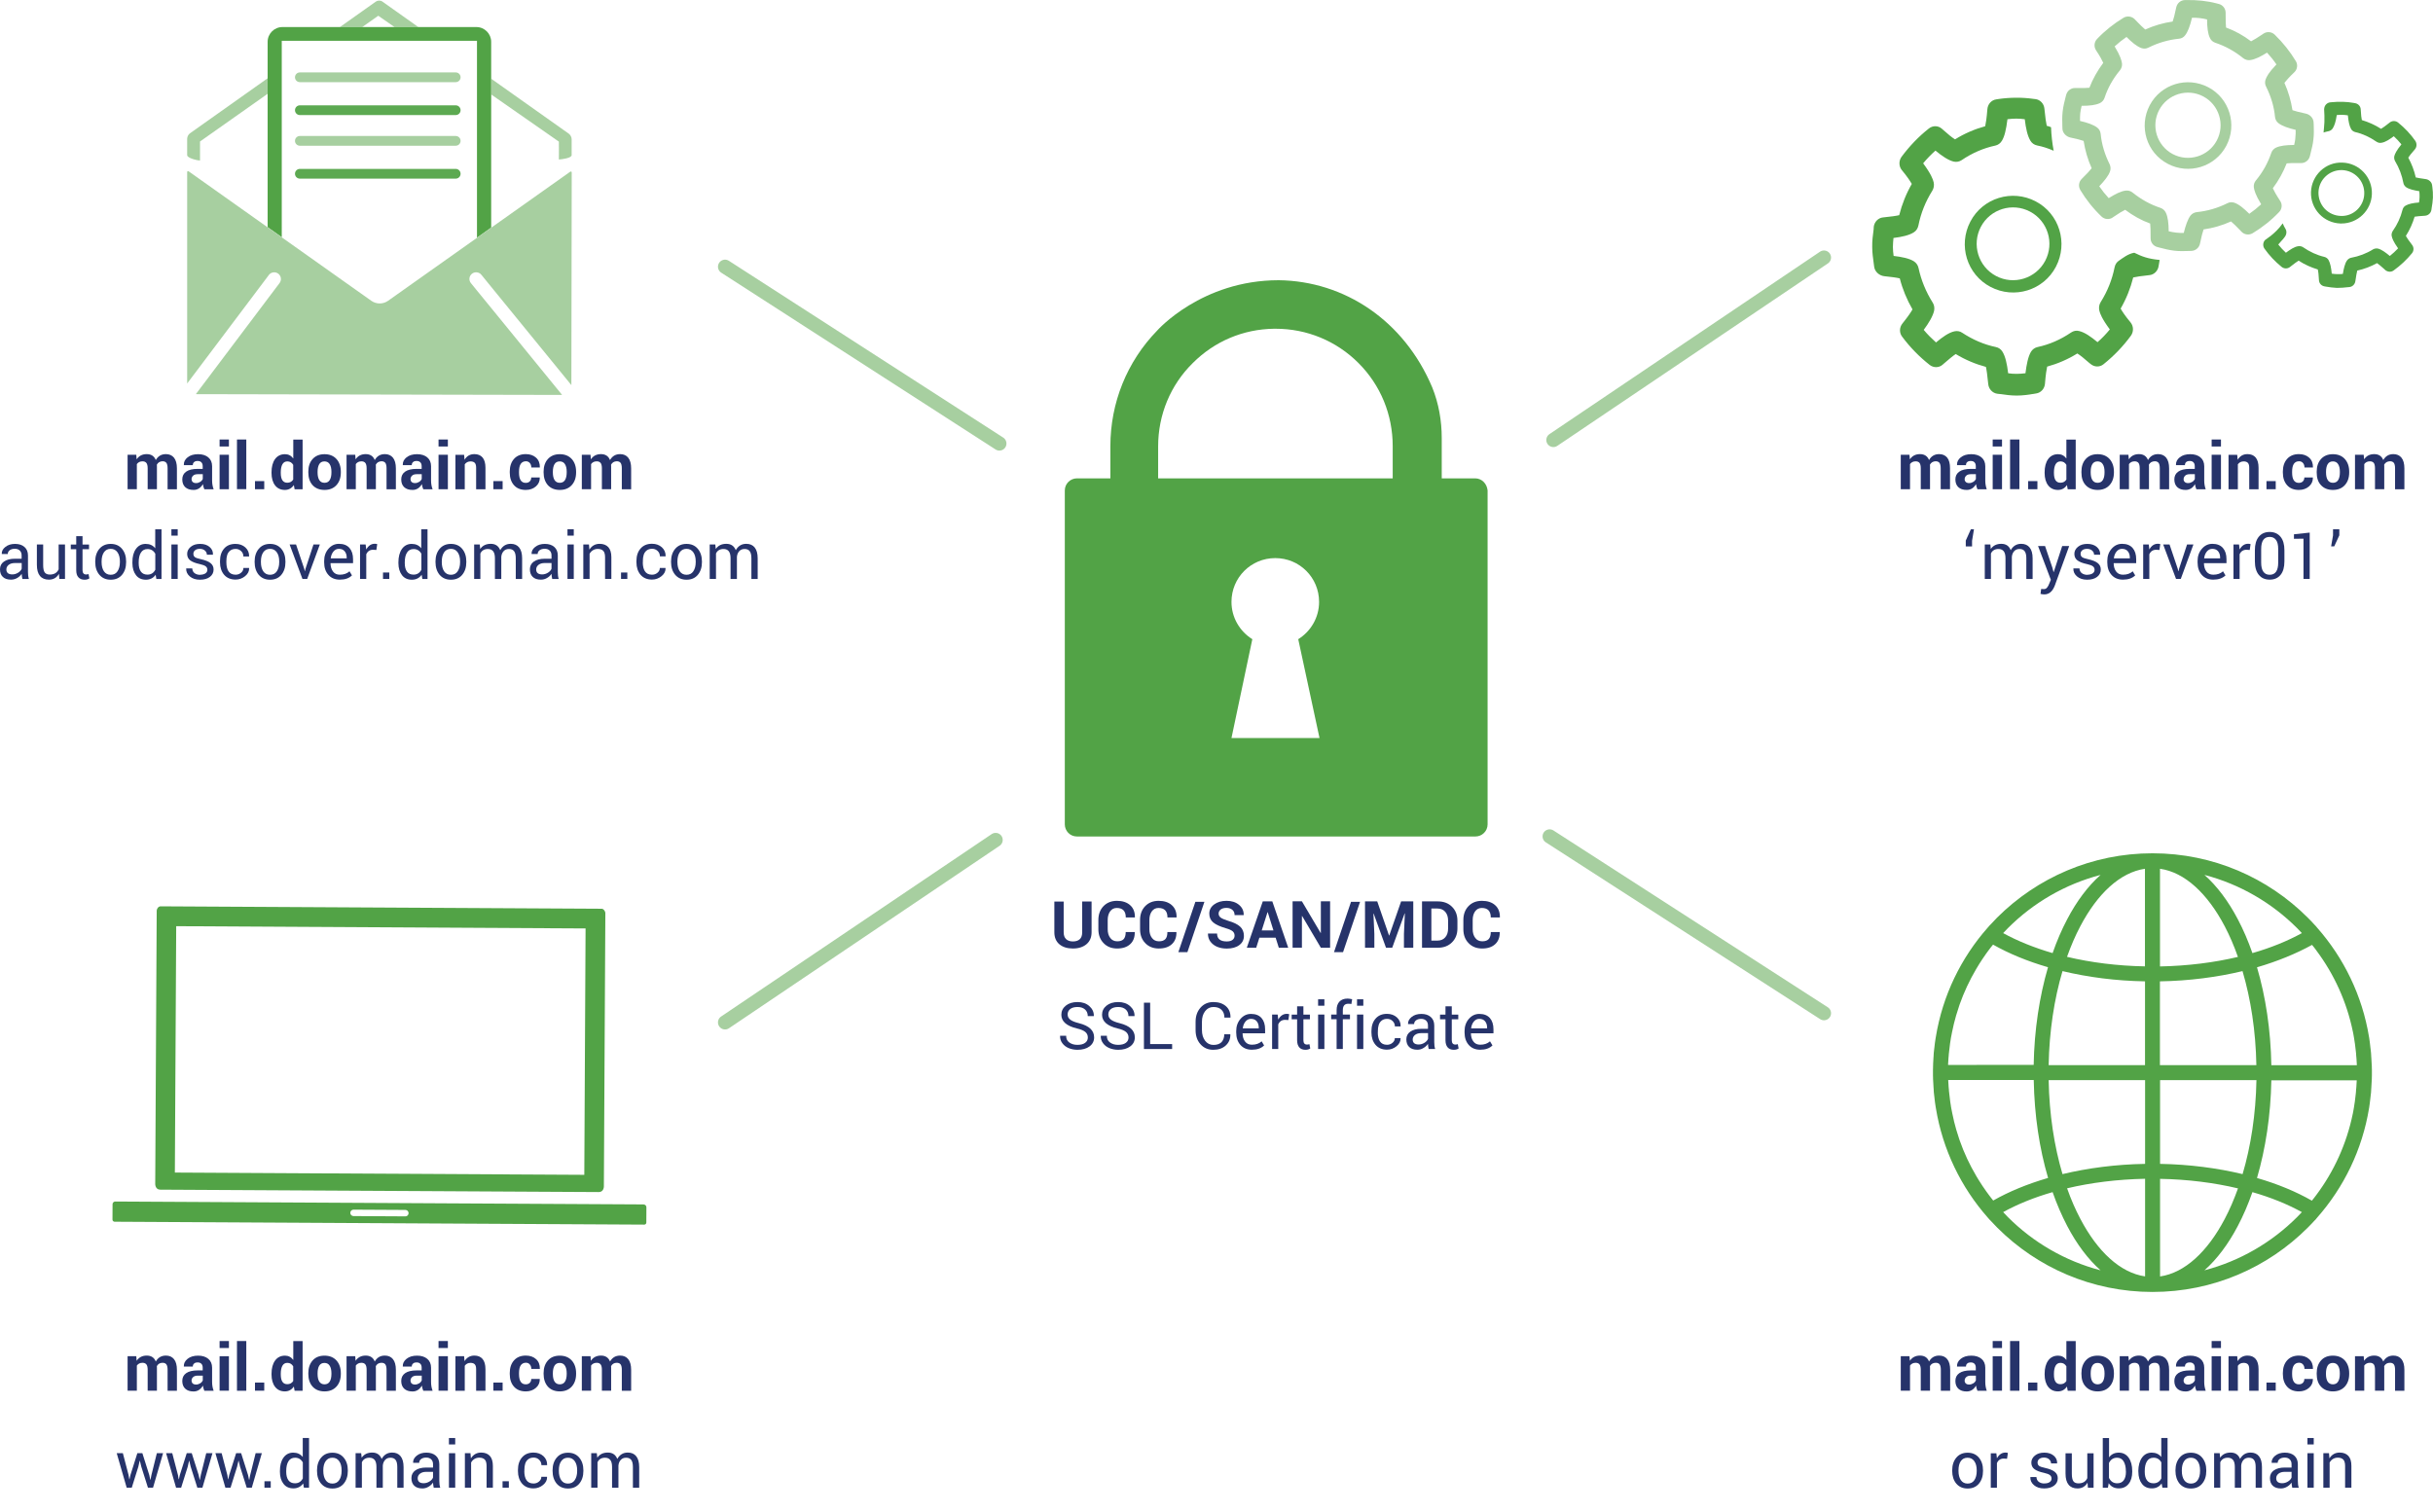 <?xml version="1.0" encoding="utf-8"?>
<!-- Generator: Adobe Illustrator 23.0.2, SVG Export Plug-In . SVG Version: 6.00 Build 0)  -->
<svg version="1.1" id="Layer_1" xmlns="http://www.w3.org/2000/svg" xmlns:xlink="http://www.w3.org/1999/xlink" x="0px" y="0px"
	 width="344.36px" height="214px" viewBox="0 0 344.36 214" style="enable-background:new 0 0 344.36 214;" xml:space="preserve">
<style type="text/css">
	.st0{fill:#52A346;}
	.st1{fill:#A7CFA0;}
	.st2{fill:none;}
	.st3{fill:#5CA951;}
	.st4{fill:none;stroke:#A7CFA0;stroke-width:2;stroke-linecap:round;stroke-linejoin:round;stroke-miterlimit:10;}
	.st5{fill:#26336A;}
</style>
<g>
	<path class="st0" d="M208.79,67.72h-4.73v-5.71c0-2.45-0.43-4.91-1.35-7.18c-3.99-9.45-12.4-15.04-21.73-15.16
		c-10.93,0-17.19,7.12-17.19,7.12c-4.3,4.42-6.63,10.25-6.63,16.39v4.54h-4.73c-0.92,0-1.72,0.74-1.72,1.72v47.26
		c0,0.92,0.73,1.72,1.72,1.72h56.4c0.92,0,1.72-0.74,1.72-1.72V69.43C210.45,68.45,209.71,67.72,208.79,67.72 M186.76,104.48H174.3
		l2.95-13.99c-1.78-1.11-2.95-3.07-2.95-5.28c0-3.44,2.76-6.2,6.2-6.2c3.44,0,6.2,2.76,6.2,6.2c0,2.21-1.17,4.17-2.95,5.28
		L186.76,104.48z M197.13,67.72h-33.21v-4.54c0-4.42,1.72-8.66,4.91-11.79c3.07-3.07,7.12-4.79,11.48-4.85h0.24
		c4.42,0,8.59,1.72,11.72,4.85c3.13,3.13,4.85,7.3,4.85,11.79V67.72z"/>
	<g>
		<g>
			<path class="st1" d="M80.91,21.96v-2.25c0-0.29-0.17-0.61-0.4-0.78l-10.98-7.78v2.23l9.57,6.67c0.02,0.02,0,2.53,0,2.53
				C79.52,22.56,80.91,22.38,80.91,21.96z"/>
			<path class="st1" d="M26.89,18.87c-0.24,0.17-0.4,0.49-0.4,0.78v2.31c0,0.42,1.4,0.76,1.82,0.76c0,0-0.01-2.67,0-2.69l9.57-6.75
				v-2.2L26.89,18.87z"/>
			<g>
				<polygon class="st2" points="67.52,5.78 61.96,5.78 67.52,9.72 				"/>
				<path class="st2" d="M67.52,11.96v21.68l-12.59,8.92c-0.35,0.25-0.77,0.38-1.19,0.38c-0.42,0-0.84-0.13-1.19-0.38l-12.67-8.98
					V11.87l8.63-6.09h10.13L67.52,11.96z"/>
				<path class="st2" d="M66.79,38.76c-0.41,0.33-0.47,0.93-0.14,1.34l0.86,1.06v-2.6C67.26,38.52,67,38.58,66.79,38.76z"/>
				<polygon class="st2" points="39.88,5.78 39.88,9.67 45.36,5.78 				"/>
				<polygon class="st2" points="51.27,3.84 55.84,3.84 53.54,2.23 				"/>
				<path class="st1" d="M53.54,2.23l2.3,1.6h3.37l-5.08-3.6c-0.27-0.2-0.67-0.19-0.94,0l-5.08,3.6h3.16L53.54,2.23z"/>
				<path class="st0" d="M39.88,11.87v-2.2V5.78h5.48h3.15h10.12h3.33h5.55v3.94v2.25v21.68l2.01-1.43V13.37v-2.23V5.92
					c0-1.15-0.94-2.09-2.09-2.09h-8.22h-3.37h-4.57h-3.16h-8.14c-1.15,0-2.09,0.94-2.09,2.09v5.16v2.2v18.88l2,1.42V11.87z"/>
				<path class="st1" d="M66.79,38.76c0.21-0.17,0.48-0.24,0.73-0.2c0.23,0.03,0.45,0.14,0.61,0.34l1.4,1.72l11.34,13.9l0.05-30.08
					c0-0.15-0.1-0.21-0.23-0.12l-11.16,7.91l-2.01,1.43l-12.59,8.92c-0.35,0.25-0.77,0.38-1.19,0.38c-0.42,0-0.84-0.13-1.19-0.38
					l-12.67-8.98l-2-1.42l-11.16-7.91c-0.13-0.09-0.23-0.04-0.23,0.11v29.91l11.39-15.13l0.17-0.23c0.31-0.42,0.91-0.5,1.33-0.19
					c0.42,0.32,0.5,0.91,0.19,1.33l-1.69,2.24L27.72,55.8l51.84,0.11l-10.03-12.3l-2.01-2.46l-0.86-1.06
					C66.32,39.69,66.38,39.09,66.79,38.76z"/>
			</g>
		</g>
		<g>
			<path class="st1" d="M64.5,11.63H42.44c-0.38,0-0.69-0.31-0.69-0.69s0.31-0.69,0.69-0.69H64.5c0.38,0,0.69,0.31,0.69,0.69
				S64.88,11.63,64.5,11.63z"/>
		</g>
		<g>
			<path class="st3" d="M64.5,16.29H42.44c-0.38,0-0.69-0.31-0.69-0.69s0.31-0.69,0.69-0.69H64.5c0.38,0,0.69,0.31,0.69,0.69
				S64.88,16.29,64.5,16.29z"/>
		</g>
		<g>
			<path class="st1" d="M64.5,20.63H42.44c-0.38,0-0.69-0.31-0.69-0.69s0.31-0.69,0.69-0.69H64.5c0.38,0,0.69,0.31,0.69,0.69
				S64.88,20.63,64.5,20.63z"/>
		</g>
		<g>
			<path class="st3" d="M64.5,25.29H42.44c-0.38,0-0.69-0.31-0.69-0.69c0-0.38,0.31-0.69,0.69-0.69H64.5c0.38,0,0.69,0.31,0.69,0.69
				C65.19,24.98,64.88,25.29,64.5,25.29z"/>
		</g>
	</g>
	<g>
		<g>
			<path class="st0" d="M21.97,167.63c0,0,0,0.79,0.71,0.79l62.07,0.34c0.72,0,0.72-0.78,0.72-0.78l0.21-38.71
				c0-0.11-0.04-0.22-0.11-0.33c-0.1-0.16-0.24-0.29-0.42-0.29l-0.16,0l-62.12-0.34l-0.16,0c-0.16,0-0.33,0.12-0.42,0.28
				c-0.05,0.09-0.11,0.2-0.11,0.32L21.97,167.63z M82.7,166.32L24.75,166l0.19-34.88l57.94,0.32L82.7,166.32z"/>
		</g>
		<path class="st0" d="M91.11,170.52l0-0.01l-74.8-0.41c-0.22,0-0.38,0.18-0.38,0.38l-0.01,2.18c0,0.16,0.12,0.28,0.28,0.3
			l74.99,0.41c0.16,0,0.28-0.12,0.29-0.28l0.01-2.18C91.49,170.69,91.31,170.52,91.11,170.52 M57.37,172.2l-7.34-0.04
			c-0.25,0-0.45-0.21-0.45-0.46c0-0.25,0.21-0.45,0.46-0.45l7.34,0.04c0.25,0,0.45,0.21,0.45,0.46S57.62,172.21,57.37,172.2"/>
	</g>
	<path class="st0" d="M319.36,150.79c-0.09-4.83-0.79-9.36-1.96-13.31c-3.59,0.86-7.54,1.38-11.69,1.45v11.86H319.36z
		 M317.41,166.22c1.17-3.95,1.87-8.48,1.96-13.31h-13.64v11.86C309.87,164.84,313.82,165.36,317.41,166.22 M305.72,180.71
		c3.52-0.51,6.73-3.52,9.16-8.14c0.7-1.32,1.32-2.77,1.88-4.33c-3.37-0.8-7.1-1.28-11.03-1.35V180.71z M292.57,168.23
		c0.55,1.56,1.18,3.01,1.88,4.33c2.43,4.62,5.64,7.63,9.16,8.14v-13.82C299.67,166.96,295.94,167.43,292.57,168.23 M289.96,152.91
		c0.09,4.83,0.79,9.36,1.96,13.31c3.59-0.86,7.54-1.38,11.69-1.45v-11.86H289.96z M291.92,137.48c-1.17,3.95-1.87,8.48-1.96,13.31
		h13.64v-11.86C299.45,138.86,295.51,138.34,291.92,137.48 M303.6,122.99c-3.52,0.51-6.73,3.52-9.16,8.14
		c-0.7,1.32-1.32,2.77-1.88,4.33c3.37,0.8,7.1,1.28,11.03,1.35V122.99z M314.88,131.13c-2.43-4.62-5.64-7.64-9.16-8.14v13.83
		c3.93-0.08,7.66-0.55,11.03-1.35C316.2,133.91,315.58,132.46,314.88,131.13 M290.52,134.93c0.6-1.72,1.29-3.32,2.06-4.78
		c1.35-2.58,2.95-4.71,4.73-6.29c-5.04,1.32-9.54,3.96-13.11,7.53c-0.23,0.23-0.46,0.47-0.68,0.71
		C285.56,133.22,287.92,134.17,290.52,134.93 M287.84,150.79c0.09-5.01,0.82-9.72,2.03-13.86c-2.91-0.84-5.53-1.93-7.78-3.2
		l-0.18,0.22l-0.02,0.03l-0.07,0.08c-0.12,0.16-0.24,0.31-0.35,0.46l0,0c-0.14,0.19-0.28,0.37-0.41,0.56l-0.01,0.02
		c-0.31,0.43-0.6,0.88-0.89,1.33l-0.06,0.1l-0.02,0.03l-0.15,0.25l-0.02,0.03l-0.18,0.3l-0.03,0.05c-0.94,1.59-1.72,3.27-2.35,5.04
		l-0.01,0.04l-0.1,0.3v0.01c-0.27,0.78-0.5,1.58-0.7,2.39l0,0.01c-0.08,0.34-0.16,0.69-0.23,1.04l-0.01,0.04l-0.06,0.31v0
		l-0.06,0.31l-0.01,0.04l-0.02,0.11l-0.03,0.16l-0.01,0.08c-0.04,0.23-0.07,0.47-0.11,0.71l0,0.01c-0.05,0.36-0.09,0.72-0.13,1.09
		l0,0.02l-0.02,0.16l-0.02,0.16l0,0.02l-0.01,0.14l-0.01,0.16l-0.01,0.06l-0.02,0.26l-0.01,0.11l0,0.06l-0.02,0.31l0,0.01
		l-0.01,0.16l-0.01,0.16v0.03l0,0.06H287.84z M289.88,166.76c-1.22-4.13-1.94-8.85-2.03-13.86h-12.1l0,0.06V153l0.01,0.17l0.01,0.16
		l0,0.01l0.02,0.31l0,0.06l0.01,0.11l0.02,0.26l0.01,0.06l0.01,0.16l0.01,0.14v0.02l0.02,0.16l0.02,0.16l0,0.02
		c0.03,0.36,0.08,0.73,0.13,1.09l0,0.01c0.03,0.24,0.07,0.48,0.11,0.71l0.01,0.08l0.03,0.16l0.02,0.12l0.01,0.04l0.06,0.31v0
		l0.06,0.31l0.01,0.04c0.07,0.35,0.15,0.7,0.23,1.04l0,0.02c0.2,0.81,0.43,1.61,0.7,2.4l0,0l0.1,0.3l0.01,0.03
		c0.62,1.77,1.41,3.45,2.35,5.04l0.03,0.05l0.18,0.3l0.02,0.03l0.15,0.25l0.02,0.02l0.06,0.1c0.28,0.45,0.58,0.9,0.89,1.33
		l0.01,0.02c0.14,0.19,0.27,0.38,0.41,0.56l0,0c0.12,0.16,0.23,0.31,0.35,0.46l0.07,0.08l0.02,0.03l0.18,0.23
		C284.34,168.69,286.97,167.61,289.88,166.76 M297.31,179.84c-1.78-1.58-3.38-3.71-4.73-6.29c-0.76-1.46-1.46-3.06-2.06-4.78
		c-2.61,0.75-4.97,1.71-7,2.83c0.22,0.24,0.45,0.48,0.68,0.71C287.77,175.88,292.27,178.52,297.31,179.84 M318.8,168.77
		c-0.6,1.72-1.29,3.32-2.06,4.78c-1.35,2.58-2.95,4.71-4.73,6.29c5.04-1.32,9.54-3.96,13.11-7.53c0.23-0.23,0.46-0.47,0.68-0.71
		C323.77,170.48,321.41,169.52,318.8,168.77 M321.48,152.91c-0.09,5.01-0.82,9.72-2.03,13.86c2.91,0.84,5.53,1.93,7.77,3.21
		l0.18-0.23l0.02-0.03l0.07-0.08c0.12-0.15,0.24-0.31,0.35-0.46v0c2.5-3.34,4.29-7.24,5.16-11.48l0.01-0.04l0.06-0.31v0
		c0.04-0.21,0.08-0.42,0.11-0.63l0.01-0.08c0.04-0.23,0.07-0.47,0.11-0.71l0-0.01c0.05-0.36,0.09-0.72,0.13-1.09l0-0.02l0.02-0.16
		l0.01-0.16l0-0.02l0.01-0.14l0.01-0.16l0.01-0.06l0.02-0.26l0.01-0.11l0-0.06l0.02-0.31v-0.01l0.01-0.16l0.01-0.17v-0.03l0-0.06
		H321.48z M319.45,136.94c1.22,4.13,1.94,8.85,2.03,13.86h12.1l0-0.06v-0.03l-0.01-0.16l-0.01-0.16l0-0.01l-0.02-0.31l0-0.06
		l-0.01-0.11l-0.02-0.26l-0.01-0.06l-0.01-0.16l-0.01-0.14l0-0.02l-0.01-0.16l-0.02-0.16v-0.02c-0.04-0.37-0.08-0.73-0.13-1.09
		l0-0.01c-0.03-0.24-0.07-0.47-0.11-0.71l-0.01-0.08c-0.04-0.21-0.07-0.42-0.11-0.63v0l-0.06-0.31l-0.01-0.04
		c-0.87-4.24-2.66-8.14-5.16-11.48l0-0.01c-0.12-0.15-0.23-0.31-0.35-0.46l-0.07-0.08l-0.02-0.03l-0.18-0.22
		C324.98,135.01,322.36,136.09,319.45,136.94 M312.01,123.86c1.78,1.58,3.38,3.71,4.73,6.29c0.77,1.46,1.46,3.06,2.06,4.78
		c2.61-0.75,4.97-1.71,7-2.83c-0.22-0.24-0.45-0.48-0.68-0.71C321.55,127.82,317.05,125.18,312.01,123.86 M304.66,120.8
		c8.57,0,16.34,3.48,21.96,9.1c0.36,0.36,0.71,0.72,1.05,1.1l0.01,0l0.28,0.33c3.77,4.28,6.39,9.61,7.35,15.5l0.03,0.17l0,0.02
		l0.04,0.29l0.01,0.05l0.04,0.32l0.02,0.17l0.02,0.17v0.01l0.02,0.17l0.01,0.1l0.01,0.07l0.02,0.17l0.02,0.15l0,0.03l0.02,0.17
		l0.02,0.17l0,0.02l0.01,0.16l0.01,0.17l0,0.07l0.01,0.11l0.01,0.17l0.01,0.11l0,0.06l0.01,0.17l0.01,0.16v0.01v0.01l0.02,0.34v0.03
		l0.01,0.14l0.01,0.17l0,0.08l0,0.1l0.01,0.3v0.01v0.05l0,0.18v0.18v0.18l0,0.18v0.05v0.01l-0.01,0.29l0,0.1l0,0.08l-0.01,0.17
		l-0.01,0.14v0.03l-0.02,0.34v0.01v0.02l-0.01,0.16l-0.01,0.17l0,0.06l-0.01,0.11l-0.01,0.17l-0.01,0.11l0,0.07l-0.01,0.17
		l-0.01,0.16l0,0.02l-0.02,0.17l-0.02,0.17l0,0.03l-0.02,0.14l-0.02,0.17l-0.01,0.08l-0.01,0.1l-0.02,0.17v0l-0.02,0.17l-0.02,0.17
		l-0.04,0.32l-0.01,0.05l-0.04,0.29l0,0.02l-0.03,0.17c-0.96,5.88-3.57,11.21-7.34,15.49l-0.29,0.35l-0.01-0.01
		c-0.34,0.38-0.69,0.74-1.05,1.1c-5.62,5.62-13.38,9.09-21.96,9.09c-8.58,0-16.34-3.48-21.96-9.09c-0.36-0.36-0.71-0.73-1.05-1.1
		l-0.01,0l-0.28-0.32c-3.78-4.28-6.4-9.62-7.36-15.51l-0.03-0.17c-0.04-0.22-0.07-0.45-0.1-0.68l-0.02-0.17l-0.02-0.17v-0.01
		l-0.02-0.17l-0.01-0.1l-0.01-0.08l-0.02-0.17l-0.02-0.14l0-0.03l-0.02-0.17l-0.02-0.17l0-0.02l-0.01-0.16l-0.01-0.17l0-0.07
		l-0.01-0.11l-0.01-0.17l-0.01-0.11l0-0.06l-0.01-0.17l-0.01-0.16v-0.02v-0.01l-0.02-0.34v-0.03l-0.01-0.14l-0.01-0.17l0-0.08l0-0.1
		l-0.01-0.29v-0.01v-0.05l0-0.18v-0.18v-0.18v-0.18v-0.05v-0.01l0.01-0.3l0-0.1l0-0.08l0.01-0.17l0-0.14l0-0.03l0.02-0.34v-0.01
		v-0.01l0.01-0.16l0.01-0.17l0-0.06l0.01-0.11l0.01-0.17l0.01-0.11l0-0.07l0.01-0.17l0.01-0.16l0-0.02l0.02-0.17l0.02-0.17l0-0.03
		l0.02-0.15l0.02-0.17l0.01-0.07l0.01-0.1l0.02-0.17v-0.01l0.02-0.17l0.02-0.17c0.03-0.23,0.06-0.46,0.1-0.68l0.03-0.17
		c0.96-5.9,3.58-11.24,7.37-15.52l0.27-0.31l0.01,0c0.34-0.37,0.69-0.74,1.04-1.1C288.33,124.27,296.09,120.8,304.66,120.8"/>
	<g>
		<path class="st1" d="M324.71,20.52c-1.13,0.01-1.97,0.1-2.57,0.38c-0.32,0.15-0.56,0.42-0.67,0.75c-0.48,1.42-1.21,2.74-2.19,3.91
			c-0.22,0.27-0.32,0.61-0.28,0.96c0.05,0.38,0.22,1.06,1.04,2.4c-0.53,0.49-1.08,0.93-1.68,1.35c-0.74-0.73-1.44-1.34-2.12-1.57
			c-0.33-0.11-0.68-0.09-0.98,0.07c-1.38,0.69-2.84,1.11-4.33,1.26c-0.35,0.04-0.66,0.21-0.88,0.47c-0.42,0.55-0.72,1.48-0.97,2.48
			c-0.74,0.01-1.41-0.06-2.13-0.24c-0.01-1.14-0.11-2.03-0.41-2.64c-0.15-0.32-0.42-0.55-0.75-0.67c-1.41-0.46-2.75-1.2-3.95-2.17
			c-0.27-0.22-0.61-0.32-0.96-0.28c-0.71,0.08-1.55,0.52-2.42,1.07c-0.49-0.53-0.93-1.08-1.34-1.68c0.71-0.75,1.31-1.47,1.53-2.12
			c0.11-0.33,0.09-0.68-0.06-1c-0.69-1.38-1.13-2.83-1.27-4.31c-0.04-0.35-0.2-0.66-0.49-0.88c-0.55-0.42-1.43-0.71-2.43-0.94
			c0-0.36-0.01-0.72,0.03-1.08c0.04-0.36,0.11-0.69,0.2-1.06c1.13,0,1.97-0.1,2.57-0.38c0.32-0.15,0.56-0.42,0.67-0.75
			c0.46-1.41,1.21-2.74,2.19-3.91c0.21-0.27,0.32-0.61,0.28-0.96c-0.05-0.38-0.21-1.04-1.04-2.41c0.53-0.49,1.08-0.93,1.68-1.34
			c0.73,0.73,1.44,1.34,2.12,1.58c0.33,0.11,0.68,0.09,0.98-0.07c1.38-0.69,2.84-1.11,4.33-1.26c0.35-0.03,0.66-0.2,0.87-0.49
			c0.37-0.47,0.66-1.21,0.97-2.48c0.74-0.01,1.41,0.06,2.13,0.24c0.01,1.14,0.11,2.03,0.41,2.63c0.15,0.33,0.42,0.56,0.75,0.67
			c1.41,0.47,2.75,1.2,3.95,2.18c0.27,0.21,0.61,0.32,0.96,0.28c0.71-0.08,1.55-0.52,2.42-1.06c0.49,0.53,0.93,1.08,1.33,1.67
			c-1.11,1.15-1.41,1.77-1.54,2.15c-0.11,0.32-0.09,0.68,0.07,0.98c0.69,1.38,1.13,2.83,1.27,4.31c0.04,0.35,0.2,0.66,0.49,0.88
			c0.55,0.42,1.43,0.71,2.43,0.94c0,0.36,0.01,0.72-0.04,1.06C324.87,19.81,324.79,20.16,324.71,20.52 M327.48,17.72l-0.02-0.39
			c-0.02-0.6-0.5-1.11-1.08-1.24c-0.99-0.21-1.56-0.37-1.91-0.49c-0.21-1.33-0.58-2.63-1.14-3.87c0.23-0.29,0.64-0.78,1.4-1.5
			c0.44-0.41,0.52-1.07,0.22-1.57c-0.82-1.36-1.83-2.63-3-3.76c-0.43-0.41-1.09-0.47-1.58-0.14l-0.16,0.11
			c-0.71,0.48-1.25,0.8-1.6,0.98c-1.09-0.83-2.28-1.49-3.54-1.95c-0.04-0.36-0.07-1-0.06-2.07c0.01-0.59-0.38-1.12-0.97-1.27
			l-0.31-0.08c-1.31-0.35-2.84-0.5-4.19-0.47l-0.3,0c-0.6,0.02-1.09,0.44-1.22,1.03c-0.22,1.07-0.38,1.66-0.51,2.01
			c-1.33,0.19-2.63,0.57-3.88,1.13c-0.31-0.26-0.76-0.69-1.34-1.3l-0.14-0.15c-0.41-0.42-1.07-0.52-1.58-0.22
			c-1.38,0.83-2.65,1.84-3.76,3.01c-0.41,0.43-0.47,1.09-0.15,1.59c0.6,0.89,0.88,1.46,1.03,1.79c-0.81,1.09-1.49,2.28-1.96,3.52
			c-0.36,0.04-0.98,0.07-2.02,0.04c-0.59-0.01-1.11,0.38-1.27,0.97l-0.08,0.3c-0.16,0.65-0.34,1.32-0.42,2.08
			c-0.08,0.72-0.06,1.37-0.04,2.03l0.01,0.38c0.02,0.6,0.53,1.12,1.12,1.25c0.86,0.18,1.48,0.34,1.88,0.48
			c0.21,1.33,0.58,2.63,1.14,3.87c-0.23,0.29-0.64,0.76-1.41,1.51c-0.42,0.41-0.5,1.06-0.2,1.57c0.83,1.38,1.84,2.65,3.01,3.76
			c0.43,0.41,1.09,0.47,1.58,0.13l0.14-0.1c0.71-0.49,1.25-0.8,1.62-0.99c1.1,0.83,2.28,1.49,3.54,1.95
			c0.04,0.37,0.07,0.98,0.06,2.07c-0.01,0.59,0.38,1.11,0.97,1.26l0.31,0.08c0.65,0.17,1.32,0.34,2.06,0.43
			c0.74,0.09,1.43,0.06,2.11,0.04l0.32-0.01c0.6-0.02,1.09-0.44,1.22-1.03c0.22-1.07,0.38-1.66,0.51-2.01
			c1.33-0.19,2.63-0.56,3.88-1.13c0.31,0.26,0.76,0.69,1.34,1.3l0.14,0.15c0.41,0.44,1.07,0.52,1.58,0.22
			c1.38-0.83,2.65-1.84,3.76-3.01c0.41-0.43,0.47-1.09,0.13-1.58c-0.59-0.89-0.88-1.46-1.03-1.78c0.82-1.09,1.47-2.28,1.96-3.52
			c0.36-0.04,0.98-0.07,2.02-0.04c0.59,0.01,1.11-0.38,1.26-0.97l0.1-0.4c0.15-0.63,0.33-1.26,0.4-1.97
			C327.52,19.03,327.5,18.38,327.48,17.72"/>
		<path class="st0" d="M323.09,31.62c0.12,0.27,0.22,0.53,0.39,0.78c0.14,0.22,0.16,0.49,0.1,0.73c-0.12,0.49-0.65,0.9-1.12,1.49
			c0.33,0.41,0.69,0.8,1.08,1.16c0.61-0.45,1.19-0.84,1.72-0.92c0.24-0.04,0.51,0,0.71,0.14c0.94,0.65,1.96,1.12,3.02,1.37
			c0.24,0.06,0.47,0.22,0.59,0.45c0.24,0.43,0.37,1.08,0.45,1.92c0.53,0.08,1.04,0.1,1.57,0.04c0.12-0.75,0.29-1.47,0.57-1.88
			c0.14-0.2,0.37-0.37,0.61-0.41c1.08-0.2,2.14-0.59,3.1-1.19c0.22-0.12,0.47-0.16,0.72-0.1c0.51,0.14,1.06,0.55,1.65,1.04
			c0.41-0.33,0.8-0.69,1.17-1.08c-0.68-0.96-0.84-1.43-0.9-1.72c-0.06-0.24,0-0.51,0.14-0.73c0.65-0.92,1.12-1.94,1.39-3.02
			c0.06-0.24,0.22-0.47,0.45-0.59c0.43-0.24,1.04-0.37,1.88-0.43c0.04-0.27,0.08-0.53,0.08-0.8c0-0.27,0-0.51-0.04-0.8
			c-0.73-0.12-1.41-0.27-1.84-0.55c-0.2-0.14-0.37-0.37-0.41-0.61c-0.2-1.08-0.59-2.12-1.18-3.11c-0.12-0.22-0.16-0.47-0.1-0.71
			c0.08-0.29,0.27-0.75,1-1.65c-0.33-0.41-0.7-0.8-1.08-1.15c-0.61,0.45-1.19,0.84-1.72,0.92c-0.24,0.06-0.51,0-0.72-0.14
			c-0.94-0.65-1.96-1.13-3.02-1.37c-0.24-0.06-0.47-0.22-0.59-0.45c-0.24-0.43-0.37-1.08-0.45-1.92c-0.53-0.08-1.04-0.1-1.57-0.04
			c-0.14,0.94-0.33,1.51-0.57,1.88c-0.14,0.22-0.37,0.37-0.61,0.41c-0.24,0.04-0.47,0.12-0.69,0.18c0.04-0.49,0.1-0.96,0.12-1.47
			c0.02-0.61,0-1.23-0.04-1.82c0-0.06,0.02-0.1,0.02-0.16c0.06-0.43,0.41-0.77,0.84-0.82l0.22-0.02c1-0.1,2.14-0.08,3.1,0.1
			l0.22,0.04c0.43,0.08,0.76,0.43,0.78,0.88c0.04,0.8,0.1,1.24,0.16,1.51c0.96,0.29,1.86,0.69,2.72,1.24
			c0.25-0.14,0.63-0.43,1.13-0.82l0.1-0.08c0.35-0.27,0.84-0.27,1.19,0.02c0.94,0.76,1.76,1.63,2.43,2.59
			c0.24,0.37,0.22,0.86-0.06,1.19c-0.53,0.59-0.8,0.96-0.94,1.18c0.49,0.9,0.84,1.82,1.06,2.8c0.27,0.06,0.69,0.14,1.43,0.24
			c0.43,0.06,0.82,0.41,0.88,0.84l0.04,0.29c0.06,0.47,0.1,0.96,0.08,1.49c-0.02,0.53-0.1,1-0.18,1.47l-0.04,0.29
			c-0.08,0.43-0.43,0.76-0.88,0.8c-0.75,0.04-1.22,0.1-1.49,0.14c-0.29,0.96-0.69,1.86-1.24,2.72c0.12,0.24,0.39,0.63,0.88,1.27
			c0.27,0.35,0.27,0.84-0.02,1.19c-0.75,0.92-1.63,1.74-2.59,2.43c-0.37,0.27-0.84,0.22-1.19-0.06l-0.1-0.1
			c-0.47-0.43-0.82-0.71-1.06-0.88c-0.88,0.49-1.82,0.84-2.8,1.06c-0.06,0.26-0.16,0.71-0.27,1.51c-0.06,0.43-0.41,0.78-0.84,0.82
			l-0.22,0.02c-0.49,0.06-1,0.1-1.55,0.1c-0.55-0.02-1.06-0.1-1.55-0.18l-0.22-0.04c-0.43-0.08-0.75-0.43-0.77-0.88
			c-0.04-0.8-0.1-1.27-0.16-1.51c-0.96-0.29-1.86-0.69-2.72-1.25c-0.24,0.15-0.63,0.43-1.12,0.82l-0.1,0.08
			c-0.35,0.27-0.84,0.27-1.19-0.02c-0.92-0.75-1.74-1.61-2.43-2.59c-0.24-0.35-0.22-0.84,0.06-1.17
			C320.52,33.97,321.99,33.19,323.09,31.62"/>
		<path class="st0" d="M331.3,30.57c-0.87-0.03-1.67-0.39-2.27-1.02c-0.59-0.64-0.9-1.46-0.88-2.33c0.05-1.75,1.5-3.14,3.24-3.14
			h0.1c1.79,0.06,3.2,1.56,3.14,3.35C334.59,29.22,333.07,30.66,331.3,30.57 M331.54,23.02c-2.38-0.11-4.37,1.8-4.45,4.17
			c-0.04,1.15,0.38,2.25,1.16,3.09c0.79,0.84,1.86,1.32,3.01,1.36c0.05,0,0.09,0,0.14,0c2.31,0,4.23-1.84,4.31-4.17
			C335.79,25.09,333.92,23.09,331.54,23.02"/>
		<path class="st0" d="M269.23,47.67c1.12,1.51,2.45,2.86,3.9,4c0.55,0.42,1.31,0.41,1.82-0.04l0.16-0.14
			c0.76-0.66,1.33-1.13,1.7-1.37c1.35,0.82,2.8,1.43,4.27,1.82c0.1,0.41,0.2,1.15,0.33,2.43c0.06,0.69,0.59,1.27,1.27,1.37
			l0.35,0.04c0.75,0.1,1.55,0.22,2.41,0.22c0.86,0,1.65-0.12,2.41-0.24l0.35-0.06c0.67-0.1,1.18-0.67,1.24-1.37
			c0.1-1.29,0.22-2.02,0.31-2.43c1.49-0.41,2.92-1.02,4.27-1.86c0.39,0.24,0.96,0.69,1.7,1.35l0.18,0.14
			c0.53,0.45,1.29,0.47,1.82,0.04c1.45-1.16,2.76-2.51,3.88-4.04c0.41-0.57,0.39-1.35-0.04-1.88c-0.8-0.96-1.2-1.59-1.41-1.96
			c0.8-1.39,1.39-2.86,1.78-4.41c0.41-0.1,1.1-0.2,2.29-0.33c0.67-0.06,1.22-0.61,1.31-1.31l0.14-0.84
			c-1.65-0.16-2.47-0.47-3.59-1.02c-0.88,0.14-1.66,0.78-2.14,1.1c-0.35,0.22-0.57,0.57-0.65,0.98c-0.35,1.74-1,3.37-1.96,4.9
			c-0.22,0.35-0.29,0.78-0.2,1.19c0.1,0.45,0.39,1.2,1.49,2.69c-0.53,0.64-1.1,1.25-1.74,1.8c-0.92-0.76-1.8-1.39-2.62-1.58
			c-0.39-0.1-0.77-0.02-1.12,0.21c-1.47,1-3.06,1.7-4.74,2.06c-0.39,0.08-0.73,0.33-0.94,0.67c-0.41,0.69-0.63,1.82-0.78,3.04
			c-0.84,0.1-1.63,0.13-2.45,0c-0.16-1.33-0.39-2.37-0.8-3.04c-0.2-0.35-0.55-0.59-0.94-0.67c-1.68-0.35-3.27-1.04-4.76-2.02
			c-0.33-0.23-0.73-0.29-1.12-0.2c-0.8,0.18-1.68,0.81-2.59,1.57c-0.61-0.55-1.21-1.14-1.74-1.78c0.71-0.96,1.29-1.92,1.47-2.7
			c0.08-0.41,0.02-0.82-0.2-1.16c-0.96-1.53-1.63-3.16-2-4.88c-0.08-0.41-0.33-0.75-0.65-0.96c-0.68-0.43-1.72-0.63-2.88-0.77
			c-0.06-0.43-0.1-0.86-0.1-1.27c0-0.41,0.04-0.84,0.08-1.27c1.29-0.16,2.23-0.39,2.88-0.8c0.35-0.22,0.57-0.57,0.65-0.98
			c0.35-1.74,1-3.37,1.96-4.9c0.22-0.35,0.29-0.78,0.2-1.19c-0.1-0.45-0.39-1.21-1.49-2.7c0.53-0.64,1.12-1.25,1.74-1.8
			c0.92,0.76,1.8,1.37,2.59,1.56c0.39,0.08,0.77,0.02,1.12-0.21c1.47-1,3.08-1.7,4.76-2.06c0.39-0.08,0.73-0.33,0.94-0.69
			c0.37-0.62,0.59-1.53,0.78-3.04c0.84-0.11,1.61-0.12,2.45,0c0.16,1.33,0.39,2.37,0.8,3.04c0.2,0.35,0.55,0.59,0.94,0.67
			c0.88,0.18,1.51,0.39,2.35,0.75c-0.2-1.08-0.33-2.19-0.37-3.33c-0.29-0.1-0.33-0.15-0.61-0.2c-0.1-0.43-0.2-1.14-0.33-2.43
			c-0.06-0.69-0.59-1.27-1.27-1.35l-0.35-0.04c-1.53-0.22-3.29-0.2-4.82,0.02l-0.39,0.06c-0.67,0.1-1.18,0.67-1.24,1.37
			c-0.1,1.29-0.22,2.02-0.31,2.43c-1.49,0.41-2.92,1.02-4.27,1.86c-0.39-0.24-0.96-0.69-1.69-1.35l-0.18-0.16
			c-0.51-0.45-1.27-0.47-1.82-0.04c-1.45,1.14-2.76,2.51-3.88,4.02c-0.41,0.57-0.39,1.35,0.04,1.88c0.8,0.96,1.2,1.59,1.41,1.96
			c-0.8,1.39-1.39,2.88-1.78,4.42c-0.41,0.1-1.1,0.2-2.29,0.32c-0.67,0.06-1.22,0.62-1.31,1.31l-0.02,0.37
			c-0.1,0.8-0.22,1.61-0.2,2.49c0,0.86,0.12,1.63,0.22,2.39l0.06,0.45c0.1,0.7,0.75,1.24,1.43,1.31c1,0.1,1.74,0.2,2.19,0.31
			c0.39,1.53,1,3,1.8,4.39c-0.2,0.37-0.61,0.98-1.41,1.98C268.82,46.34,268.8,47.12,269.23,47.67"/>
		<path class="st0" d="M289.47,36.93c-1.33,2.51-4.45,3.47-6.96,2.14c-2.51-1.33-3.47-4.45-2.14-6.97c1.33-2.51,4.45-3.47,6.96-2.14
			C289.84,31.29,290.8,34.41,289.47,36.93 M288.13,28.51c-3.35-1.76-7.5-0.49-9.25,2.86c-1.76,3.35-0.49,7.5,2.86,9.25
			c3.35,1.76,7.5,0.49,9.25-2.86C292.74,34.41,291.48,30.27,288.13,28.51"/>
		<path class="st1" d="M313.76,19.89c-1.19,2.25-3.99,3.11-6.24,1.92c-2.25-1.19-3.11-3.99-1.92-6.24c1.19-2.25,3.99-3.11,6.24-1.92
			C314.09,14.84,314.95,17.64,313.76,19.89 M312.55,12.35c-3-1.57-6.71-0.44-8.29,2.56c-1.57,3-0.44,6.71,2.56,8.28
			c3,1.58,6.71,0.44,8.29-2.56C316.68,17.64,315.55,13.92,312.55,12.35"/>
	</g>
	<line class="st4" x1="141.45" y1="62.79" x2="102.62" y2="37.76"/>
	<line class="st4" x1="219.86" y1="62.29" x2="258.16" y2="36.46"/>
	<line class="st4" x1="219.33" y1="118.41" x2="258.16" y2="143.44"/>
	<line class="st4" x1="140.92" y1="118.91" x2="102.62" y2="144.74"/>
	<g>
		<path class="st5" d="M22.2,65.78l0.01,0.27v3.21h-1.31V66.3c0-0.35-0.06-0.61-0.18-0.76s-0.3-0.23-0.55-0.23
			c-0.35,0-0.61,0.13-0.8,0.39v3.56h-1.31v-4.88h1.23l0.05,0.65c0.32-0.49,0.8-0.74,1.43-0.74s1.06,0.28,1.28,0.84
			c0.32-0.56,0.79-0.84,1.43-0.84c0.49,0,0.88,0.17,1.15,0.51c0.27,0.34,0.41,0.84,0.41,1.51v2.96h-1.32V66.3
			c0-0.36-0.06-0.62-0.17-0.77c-0.12-0.15-0.3-0.23-0.54-0.23C22.64,65.31,22.37,65.47,22.2,65.78z"/>
		<path class="st5" d="M27.4,69.36c-0.51,0-0.9-0.13-1.18-0.39s-0.42-0.63-0.42-1.1s0.18-0.84,0.55-1.1
			c0.37-0.26,0.91-0.39,1.61-0.39h0.73V66c0-0.24-0.06-0.42-0.19-0.55s-0.3-0.19-0.52-0.19c-0.23,0-0.4,0.05-0.51,0.16
			c-0.12,0.1-0.18,0.25-0.18,0.43l-1.27,0v-0.03c-0.02-0.42,0.16-0.78,0.54-1.08s0.88-0.44,1.48-0.44s1.08,0.15,1.44,0.45
			c0.36,0.3,0.54,0.72,0.54,1.26v2.02c0,0.44,0.07,0.85,0.22,1.24h-1.32c-0.11-0.25-0.17-0.49-0.2-0.73
			C28.4,69.09,27.96,69.36,27.4,69.36z M27.11,67.85L27.11,67.85c0.01,0.16,0.06,0.29,0.17,0.39s0.27,0.15,0.47,0.15
			c0.21,0,0.4-0.06,0.58-0.17c0.18-0.11,0.3-0.25,0.37-0.4v-0.69h-0.73c-0.27,0-0.49,0.07-0.63,0.2S27.11,67.64,27.11,67.85z"/>
		<path class="st5" d="M32.4,62.22v0.99h-1.32v-0.99H32.4z M32.4,64.38v4.88h-1.32v-4.88H32.4z"/>
		<path class="st5" d="M34.86,62.22v7.03h-1.32v-7.03H34.86z"/>
		<path class="st5" d="M37.4,68.11v1.15h-1.31v-1.15H37.4z"/>
		<path class="st5" d="M40.34,64.3c0.48,0,0.87,0.2,1.17,0.61v-2.68h1.32v7.04H41.7l-0.11-0.6c-0.31,0.46-0.74,0.69-1.27,0.69
			c-0.59,0-1.06-0.22-1.39-0.65s-0.5-1.02-0.5-1.75l0-0.1c0-0.78,0.17-1.41,0.5-1.87C39.27,64.53,39.74,64.3,40.34,64.3z
			 M40.66,68.34c0.37,0,0.65-0.15,0.84-0.45v-2.08c-0.19-0.32-0.46-0.49-0.83-0.49c-0.31,0-0.55,0.14-0.7,0.41
			c-0.15,0.27-0.23,0.65-0.23,1.13l0,0.1C39.74,67.88,40.05,68.34,40.66,68.34z"/>
		<path class="st5" d="M43.64,66.88v-0.1c0-0.75,0.2-1.35,0.61-1.8s0.97-0.68,1.68-0.68c0.71,0,1.28,0.23,1.69,0.68
			s0.62,1.06,0.62,1.8v0.1c0,0.75-0.21,1.35-0.62,1.8c-0.41,0.45-0.97,0.68-1.69,0.68c-0.71,0-1.28-0.23-1.69-0.68
			C43.84,68.23,43.64,67.63,43.64,66.88z M44.95,66.78v0.1c0,0.46,0.08,0.83,0.24,1.08c0.16,0.26,0.41,0.39,0.74,0.39
			s0.58-0.13,0.74-0.39c0.16-0.26,0.24-0.62,0.24-1.08v-0.1c0-0.45-0.08-0.81-0.25-1.07c-0.16-0.26-0.41-0.39-0.74-0.39
			c-0.33,0-0.58,0.13-0.74,0.4C45.03,65.98,44.95,66.33,44.95,66.78z"/>
		<path class="st5" d="M53.19,65.78l0.01,0.27v3.21h-1.31V66.3c0-0.35-0.06-0.61-0.18-0.76s-0.3-0.23-0.55-0.23
			c-0.35,0-0.61,0.13-0.8,0.39v3.56h-1.31v-4.88h1.23l0.05,0.65c0.32-0.49,0.8-0.74,1.43-0.74s1.06,0.28,1.28,0.84
			c0.32-0.56,0.79-0.84,1.43-0.84c0.49,0,0.88,0.17,1.15,0.51c0.27,0.34,0.41,0.84,0.41,1.51v2.96h-1.32V66.3
			c0-0.36-0.06-0.62-0.17-0.77c-0.12-0.15-0.3-0.23-0.54-0.23C53.63,65.31,53.36,65.47,53.19,65.78z"/>
		<path class="st5" d="M58.39,69.36c-0.51,0-0.9-0.13-1.18-0.39s-0.42-0.63-0.42-1.1s0.18-0.84,0.55-1.1
			c0.37-0.26,0.91-0.39,1.61-0.39h0.73V66c0-0.24-0.06-0.42-0.19-0.55s-0.3-0.19-0.52-0.19c-0.23,0-0.4,0.05-0.51,0.16
			c-0.12,0.1-0.18,0.25-0.18,0.43l-1.27,0v-0.03c-0.02-0.42,0.16-0.78,0.54-1.08s0.88-0.44,1.48-0.44s1.08,0.15,1.44,0.45
			c0.36,0.3,0.54,0.72,0.54,1.26v2.02c0,0.44,0.07,0.85,0.22,1.24h-1.32c-0.11-0.25-0.17-0.49-0.2-0.73
			C59.39,69.09,58.95,69.36,58.39,69.36z M58.1,67.85L58.1,67.85c0.01,0.16,0.06,0.29,0.17,0.39s0.27,0.15,0.47,0.15
			c0.21,0,0.4-0.06,0.58-0.17c0.18-0.11,0.3-0.25,0.37-0.4v-0.69h-0.73c-0.27,0-0.49,0.07-0.63,0.2S58.1,67.64,58.1,67.85z"/>
		<path class="st5" d="M63.39,62.22v0.99h-1.32v-0.99H63.39z M63.39,64.38v4.88h-1.32v-4.88H63.39z"/>
		<path class="st5" d="M67.14,64.29c0.5,0,0.89,0.16,1.16,0.48c0.27,0.32,0.41,0.8,0.41,1.45v3.05h-1.32v-3.05
			c0-0.32-0.06-0.55-0.19-0.69c-0.13-0.14-0.33-0.21-0.6-0.21c-0.35,0-0.62,0.14-0.82,0.41v3.54h-1.32v-4.88l1.23,0l0.06,0.7
			C66.07,64.55,66.54,64.29,67.14,64.29z"/>
		<path class="st5" d="M71.14,68.11v1.15h-1.31v-1.15H71.14z"/>
		<path class="st5" d="M73.46,66.77v0.14c0,0.97,0.32,1.45,0.95,1.45c0.24,0,0.43-0.07,0.57-0.21c0.14-0.14,0.21-0.32,0.21-0.55h1.2
			l0.01,0.02c0.01,0.49-0.17,0.91-0.55,1.24s-0.86,0.5-1.43,0.5c-0.71,0-1.27-0.22-1.67-0.67c-0.4-0.45-0.6-1.04-0.6-1.79v-0.14
			c0-0.74,0.2-1.34,0.6-1.79c0.4-0.45,0.96-0.68,1.67-0.68c0.6,0,1.09,0.17,1.46,0.51s0.54,0.79,0.53,1.36l-0.01,0.02h-1.2
			c0-0.26-0.07-0.47-0.21-0.63c-0.14-0.17-0.33-0.25-0.57-0.25C73.78,65.32,73.46,65.8,73.46,66.77z"/>
		<path class="st5" d="M76.94,66.88v-0.1c0-0.75,0.2-1.35,0.61-1.8s0.97-0.68,1.68-0.68c0.71,0,1.28,0.23,1.69,0.68
			s0.62,1.06,0.62,1.8v0.1c0,0.75-0.21,1.35-0.62,1.8c-0.41,0.45-0.97,0.68-1.69,0.68c-0.71,0-1.28-0.23-1.69-0.68
			C77.15,68.23,76.94,67.63,76.94,66.88z M78.25,66.78v0.1c0,0.46,0.08,0.83,0.24,1.08c0.16,0.26,0.41,0.39,0.74,0.39
			s0.58-0.13,0.74-0.39c0.16-0.26,0.24-0.62,0.24-1.08v-0.1c0-0.45-0.08-0.81-0.25-1.07c-0.16-0.26-0.41-0.39-0.74-0.39
			c-0.33,0-0.58,0.13-0.74,0.4C78.33,65.98,78.25,66.33,78.25,66.78z"/>
		<path class="st5" d="M86.49,65.78l0.01,0.27v3.21h-1.31V66.3c0-0.35-0.06-0.61-0.18-0.76s-0.3-0.23-0.55-0.23
			c-0.35,0-0.61,0.13-0.8,0.39v3.56h-1.31v-4.88h1.23l0.05,0.65c0.32-0.49,0.8-0.74,1.43-0.74s1.06,0.28,1.28,0.84
			c0.32-0.56,0.79-0.84,1.43-0.84c0.49,0,0.88,0.17,1.15,0.51c0.27,0.34,0.41,0.84,0.41,1.51v2.96h-1.32V66.3
			c0-0.36-0.06-0.62-0.17-0.77c-0.12-0.15-0.3-0.23-0.54-0.23C86.93,65.31,86.66,65.47,86.49,65.78z"/>
	</g>
	<g>
		<path class="st5" d="M153.18,127.62h1.32v4.35c0,0.73-0.24,1.29-0.72,1.7c-0.48,0.4-1.12,0.61-1.92,0.61c-0.8,0-1.44-0.2-1.92-0.6
			c-0.47-0.4-0.71-0.97-0.71-1.7v-4.35h1.32v4.35c0,0.43,0.11,0.75,0.34,0.97s0.55,0.33,0.97,0.33s0.75-0.11,0.97-0.32
			c0.23-0.21,0.34-0.54,0.34-0.97V127.62z"/>
		<path class="st5" d="M159.33,131.95h1.27l0.01,0.03c0.01,0.71-0.2,1.27-0.64,1.68c-0.44,0.41-1.06,0.62-1.85,0.62
			c-0.79,0-1.43-0.25-1.92-0.76c-0.49-0.5-0.74-1.16-0.74-1.97v-1.3c0-0.8,0.24-1.46,0.72-1.96s1.12-0.76,1.91-0.76
			c0.79,0,1.42,0.21,1.87,0.62c0.46,0.41,0.68,0.98,0.67,1.7l-0.01,0.03h-1.28c0-0.9-0.43-1.34-1.28-1.34
			c-0.39,0-0.7,0.16-0.93,0.47c-0.23,0.32-0.35,0.73-0.35,1.23v1.31c0,0.51,0.12,0.92,0.37,1.24c0.24,0.32,0.57,0.47,0.99,0.47
			s0.72-0.11,0.92-0.33C159.23,132.72,159.33,132.4,159.33,131.95z"/>
		<path class="st5" d="M165.23,131.95h1.27l0.01,0.03c0.01,0.71-0.2,1.27-0.64,1.68c-0.44,0.41-1.06,0.62-1.85,0.62
			c-0.79,0-1.43-0.25-1.92-0.76c-0.49-0.5-0.74-1.16-0.74-1.97v-1.3c0-0.8,0.24-1.46,0.72-1.96s1.12-0.76,1.91-0.76
			c0.79,0,1.42,0.21,1.87,0.62c0.46,0.41,0.68,0.98,0.67,1.7l-0.01,0.03h-1.28c0-0.9-0.43-1.34-1.28-1.34
			c-0.39,0-0.7,0.16-0.93,0.47c-0.23,0.32-0.35,0.73-0.35,1.23v1.31c0,0.51,0.12,0.92,0.37,1.24c0.24,0.32,0.57,0.47,0.99,0.47
			s0.72-0.11,0.92-0.33C165.14,132.72,165.23,132.4,165.23,131.95z"/>
		<path class="st5" d="M170.47,127.67l-2.41,7.13h-1.28l2.41-7.13H170.47z"/>
		<path class="st5" d="M173.62,133.28L173.62,133.28c0.36,0,0.64-0.07,0.83-0.22c0.19-0.15,0.29-0.34,0.29-0.6s-0.09-0.45-0.26-0.61
			c-0.18-0.15-0.49-0.3-0.95-0.43c-0.82-0.24-1.43-0.51-1.8-0.82c-0.38-0.31-0.57-0.73-0.57-1.26c0-0.53,0.23-0.96,0.69-1.3
			c0.46-0.34,1.04-0.51,1.76-0.51c0.71,0,1.3,0.19,1.76,0.57c0.45,0.38,0.67,0.85,0.66,1.42l-0.01,0.03h-1.28
			c0-0.31-0.1-0.56-0.31-0.74c-0.21-0.18-0.48-0.28-0.84-0.28c-0.36,0-0.63,0.08-0.82,0.23s-0.29,0.35-0.29,0.58s0.1,0.42,0.3,0.57
			s0.56,0.29,1.08,0.46c0.74,0.21,1.3,0.48,1.66,0.81c0.36,0.33,0.54,0.77,0.54,1.32c0,0.54-0.22,0.98-0.66,1.3
			c-0.44,0.33-1.03,0.49-1.77,0.49c-0.48,0-0.93-0.08-1.33-0.24c-0.4-0.16-0.72-0.41-0.97-0.73c-0.24-0.32-0.36-0.7-0.36-1.13
			l0.01-0.03h1.28C172.26,132.9,172.71,133.28,173.62,133.28z"/>
		<path class="st5" d="M181,134.17l-0.45-1.42h-2.3l-0.45,1.42h-1.33l2.26-6.56h1.35l2.25,6.56H181z M179.4,129.14l-0.82,2.58h1.66
			l-0.81-2.58H179.4z"/>
		<path class="st5" d="M188.26,127.61v6.56h-1.31l-2.65-4.49l-0.03,0v4.48h-1.32v-6.56h1.32l2.65,4.48l0.03-0.01v-4.47H188.26z"/>
		<path class="st5" d="M192.5,127.67l-2.41,7.13h-1.28l2.41-7.13H192.5z"/>
		<path class="st5" d="M193.21,127.61h1.72l1.67,4.83h0.03l1.68-4.83h1.72v6.56h-1.32v-1.96l0.13-2.9l-0.03,0l-1.76,4.86h-0.88
			l-1.75-4.84l-0.03,0l0.13,2.88v1.96h-1.32V127.61z"/>
		<path class="st5" d="M203.52,134.17h-2.25v-6.56h2.25c0.81,0,1.48,0.25,1.99,0.76c0.52,0.51,0.77,1.17,0.77,1.98v1.09
			c0,0.81-0.26,1.47-0.77,1.97C205,133.92,204.33,134.17,203.52,134.17z M203.46,128.62h-0.87v4.54h0.87c0.47,0,0.84-0.16,1.1-0.47
			c0.27-0.31,0.4-0.73,0.4-1.25v-1.1c0-0.52-0.13-0.93-0.4-1.25C204.29,128.78,203.92,128.62,203.46,128.62z"/>
		<path class="st5" d="M211,131.95h1.27l0,0.03c0.01,0.71-0.2,1.27-0.64,1.68c-0.44,0.41-1.06,0.62-1.85,0.62
			c-0.79,0-1.43-0.25-1.92-0.76c-0.49-0.5-0.74-1.16-0.74-1.97v-1.3c0-0.8,0.24-1.46,0.72-1.96c0.48-0.51,1.12-0.76,1.91-0.76
			c0.79,0,1.42,0.21,1.87,0.62c0.46,0.41,0.68,0.98,0.67,1.7l-0.01,0.03H211c0-0.9-0.43-1.34-1.28-1.34c-0.39,0-0.7,0.16-0.93,0.47
			c-0.23,0.32-0.35,0.73-0.35,1.23v1.31c0,0.51,0.12,0.92,0.37,1.24c0.24,0.32,0.57,0.47,0.99,0.47c0.42,0,0.72-0.11,0.92-0.33
			C210.9,132.72,211,132.4,211,131.95z"/>
	</g>
	<g>
		<path class="st5" d="M151.34,147.58c0.3,0.22,0.68,0.34,1.15,0.34s0.83-0.09,1.09-0.28c0.26-0.19,0.39-0.44,0.39-0.76
			s-0.12-0.58-0.35-0.78c-0.23-0.2-0.63-0.37-1.19-0.5c-1.47-0.35-2.21-1-2.21-1.94c0-0.52,0.21-0.95,0.63-1.29s0.97-0.51,1.66-0.51
			s1.24,0.19,1.68,0.58c0.43,0.38,0.64,0.85,0.63,1.38l-0.01,0.03h-0.85c0-0.39-0.13-0.71-0.39-0.94c-0.26-0.23-0.61-0.35-1.06-0.35
			s-0.8,0.1-1.04,0.29c-0.24,0.2-0.36,0.45-0.36,0.76c0,0.31,0.13,0.56,0.38,0.75c0.25,0.19,0.67,0.36,1.25,0.5
			c1.41,0.36,2.12,1.02,2.12,2c0,0.53-0.22,0.96-0.65,1.28c-0.43,0.32-1,0.48-1.7,0.48c-0.44,0-0.85-0.08-1.23-0.23
			c-0.38-0.16-0.68-0.38-0.91-0.69c-0.23-0.3-0.34-0.65-0.33-1.04l0.01-0.03h0.85C150.89,147.04,151.04,147.36,151.34,147.58z"/>
		<path class="st5" d="M157.1,147.58c0.3,0.22,0.68,0.34,1.15,0.34s0.83-0.09,1.09-0.28c0.26-0.19,0.39-0.44,0.39-0.76
			s-0.12-0.58-0.35-0.78c-0.23-0.2-0.63-0.37-1.19-0.5c-1.47-0.35-2.21-1-2.21-1.94c0-0.52,0.21-0.95,0.63-1.29s0.97-0.51,1.66-0.51
			s1.24,0.19,1.68,0.58c0.43,0.38,0.64,0.85,0.63,1.38l-0.01,0.03h-0.85c0-0.39-0.13-0.71-0.39-0.94c-0.26-0.23-0.61-0.35-1.06-0.35
			s-0.8,0.1-1.04,0.29c-0.24,0.2-0.36,0.45-0.36,0.76c0,0.31,0.13,0.56,0.38,0.75c0.25,0.19,0.67,0.36,1.25,0.5
			c1.41,0.36,2.12,1.02,2.12,2c0,0.53-0.22,0.96-0.65,1.28c-0.43,0.32-1,0.48-1.7,0.48c-0.44,0-0.85-0.08-1.23-0.23
			c-0.38-0.16-0.68-0.38-0.91-0.69c-0.23-0.3-0.34-0.65-0.33-1.04l0.01-0.03h0.85C156.65,147.04,156.8,147.36,157.1,147.58z"/>
		<path class="st5" d="M162.79,141.94v5.87h3.11v0.7h-3.99v-6.56H162.79z"/>
		<path class="st5" d="M173.28,146.42h0.85l0.01,0.03c0.01,0.63-0.2,1.15-0.65,1.56c-0.45,0.41-1.04,0.61-1.77,0.61
			c-0.73,0-1.34-0.26-1.8-0.78c-0.47-0.52-0.7-1.19-0.7-2.01v-1.17c0-0.81,0.23-1.48,0.7-2.01s1.07-0.79,1.82-0.79
			c0.74,0,1.34,0.2,1.78,0.59c0.44,0.39,0.65,0.92,0.64,1.58l-0.01,0.03h-0.85c0-0.47-0.14-0.83-0.41-1.1s-0.65-0.4-1.14-0.4
			s-0.88,0.2-1.18,0.59c-0.3,0.39-0.45,0.89-0.45,1.5v1.18c0,0.61,0.15,1.11,0.45,1.51c0.3,0.39,0.69,0.59,1.18,0.59
			c0.49,0,0.87-0.13,1.14-0.39C173.14,147.26,173.28,146.89,173.28,146.42z"/>
		<path class="st5" d="M177.19,148.61c-0.68,0-1.22-0.22-1.62-0.67c-0.4-0.45-0.6-1.04-0.6-1.77v-0.2c0-0.68,0.2-1.26,0.61-1.73
			s0.9-0.7,1.48-0.7c0.65,0,1.14,0.19,1.49,0.58c0.34,0.39,0.51,0.92,0.51,1.6v0.56h-3.17l-0.02,0.02c0.01,0.48,0.13,0.87,0.36,1.16
			c0.23,0.3,0.55,0.44,0.96,0.44c0.57,0,1.03-0.16,1.38-0.48l0.35,0.58h0C178.51,148.41,177.94,148.61,177.19,148.61z
			 M178.16,145.47c0-0.37-0.1-0.66-0.29-0.89c-0.19-0.23-0.46-0.34-0.82-0.34c-0.29,0-0.55,0.12-0.76,0.37
			c-0.21,0.25-0.34,0.56-0.39,0.95l0.01,0.03h2.25V145.47z"/>
		<path class="st5" d="M180.94,148.51h-0.89v-4.88h0.79l0.08,0.71c0.3-0.54,0.7-0.81,1.21-0.81c0.12,0,0.23,0.02,0.34,0.05
			l-0.12,0.83l-0.46-0.03c-0.46,0-0.78,0.21-0.97,0.64V148.51z"/>
		<path class="st5" d="M183.58,142.46h0.9v1.18h0.92v0.66h-0.92v2.96c0,0.42,0.17,0.62,0.52,0.62c0.11,0,0.22-0.02,0.33-0.06
			l0.12,0.61c-0.16,0.12-0.39,0.19-0.68,0.19c-0.37,0-0.67-0.11-0.87-0.34s-0.31-0.56-0.31-1.02v-2.96h-0.77v-0.66h0.77V142.46z"/>
		<path class="st5" d="M187.45,141.47v0.91h-0.89v-0.91H187.45z M187.45,143.63v4.88h-0.89v-4.88H187.45z"/>
		<path class="st5" d="M190.07,148.51h-0.89v-4.22h-0.77v-0.66h0.77v-0.62c0-0.52,0.13-0.92,0.4-1.21c0.27-0.28,0.65-0.43,1.14-0.43
			c0.17,0,0.39,0.03,0.66,0.09l-0.11,0.68c-0.13-0.03-0.27-0.04-0.44-0.04c-0.51,0-0.77,0.3-0.77,0.91v0.62h1.01v0.66h-1.01V148.51z
			"/>
		<path class="st5" d="M192.96,141.47v0.91h-0.89v-0.91H192.96z M192.96,143.63v4.88h-0.89v-4.88H192.96z"/>
		<path class="st5" d="M195.01,146.17c0,0.52,0.1,0.94,0.29,1.24c0.21,0.33,0.55,0.5,1.01,0.5c0.3,0,0.56-0.09,0.78-0.28
			c0.22-0.18,0.33-0.41,0.33-0.67h0.8l0.01,0.03c0.02,0.42-0.17,0.8-0.56,1.12s-0.84,0.49-1.36,0.49c-0.7,0-1.23-0.23-1.62-0.68
			c-0.38-0.45-0.58-1.04-0.58-1.76v-0.19c0-0.72,0.19-1.31,0.58-1.76s0.92-0.68,1.62-0.68c0.57,0,1.03,0.17,1.4,0.5
			s0.54,0.75,0.53,1.25l-0.01,0.03h-0.8c0-0.3-0.11-0.55-0.32-0.76c-0.21-0.21-0.47-0.31-0.78-0.31c-0.31,0-0.57,0.08-0.77,0.24
			c-0.2,0.16-0.34,0.36-0.42,0.61c-0.08,0.25-0.12,0.55-0.12,0.89V146.17z"/>
		<path class="st5" d="M200.61,148.61c-0.51,0-0.9-0.13-1.16-0.39c-0.27-0.26-0.4-0.62-0.4-1.08c0-0.46,0.19-0.83,0.56-1.09
			s0.89-0.4,1.54-0.4h0.96v-0.48c0-0.29-0.09-0.51-0.26-0.68c-0.18-0.17-0.41-0.25-0.71-0.25s-0.54,0.07-0.72,0.21
			s-0.27,0.32-0.27,0.53h-0.85l-0.01-0.02c-0.02-0.37,0.15-0.7,0.51-0.99c0.36-0.29,0.82-0.43,1.37-0.43c0.56,0,1,0.14,1.33,0.43
			c0.33,0.29,0.5,0.69,0.5,1.21v2.35c0,0.38,0.04,0.7,0.13,0.98h-0.92c-0.06-0.31-0.1-0.55-0.1-0.73c-0.17,0.25-0.39,0.45-0.66,0.6
			C201.19,148.54,200.91,148.61,200.61,148.61z M199.95,147.16L199.95,147.16c0,0.22,0.06,0.39,0.2,0.52
			c0.14,0.12,0.35,0.19,0.64,0.19c0.29,0,0.56-0.08,0.82-0.24c0.26-0.16,0.43-0.35,0.51-0.57v-0.8h-0.99
			c-0.35,0-0.64,0.09-0.86,0.26C200.06,146.69,199.95,146.91,199.95,147.16z"/>
		<path class="st5" d="M204.58,142.46h0.9v1.18h0.92v0.66h-0.92v2.96c0,0.42,0.17,0.62,0.52,0.62c0.11,0,0.22-0.02,0.33-0.06
			l0.12,0.61c-0.16,0.12-0.39,0.19-0.68,0.19c-0.37,0-0.67-0.11-0.87-0.34s-0.31-0.56-0.31-1.02v-2.96h-0.77v-0.66h0.77V142.46z"/>
		<path class="st5" d="M209.51,148.61c-0.68,0-1.22-0.22-1.62-0.67c-0.4-0.45-0.6-1.04-0.6-1.77v-0.2c0-0.68,0.2-1.26,0.61-1.73
			s0.9-0.7,1.48-0.7c0.65,0,1.14,0.19,1.49,0.58c0.34,0.39,0.51,0.92,0.51,1.6v0.56h-3.17l-0.02,0.02c0.01,0.48,0.13,0.87,0.36,1.16
			c0.23,0.3,0.55,0.44,0.96,0.44c0.57,0,1.03-0.16,1.38-0.48l0.35,0.58h0C210.83,148.41,210.26,148.61,209.51,148.61z
			 M210.48,145.47c0-0.37-0.1-0.66-0.29-0.89c-0.19-0.23-0.46-0.34-0.82-0.34c-0.29,0-0.55,0.12-0.76,0.37
			c-0.21,0.25-0.34,0.56-0.39,0.95l0.01,0.03h2.25V145.47z"/>
	</g>
	<g>
		<path class="st5" d="M276.31,208.24v-0.1c0-0.73,0.2-1.33,0.59-1.79c0.39-0.46,0.92-0.69,1.59-0.69s1.2,0.23,1.59,0.69
			s0.59,1.06,0.59,1.8v0.1c0,0.74-0.2,1.34-0.59,1.8c-0.39,0.46-0.92,0.68-1.59,0.68s-1.2-0.23-1.6-0.69
			C276.5,209.57,276.31,208.97,276.31,208.24z M277.2,208.14v0.1c0,0.54,0.11,0.97,0.33,1.3c0.22,0.32,0.54,0.49,0.96,0.49
			c0.42,0,0.74-0.16,0.96-0.49c0.22-0.33,0.33-0.76,0.33-1.29v-0.1c0-0.53-0.11-0.96-0.34-1.29s-0.55-0.49-0.96-0.49
			s-0.74,0.16-0.96,0.49C277.31,207.17,277.2,207.61,277.2,208.14z"/>
		<path class="st5" d="M282.66,210.62h-0.89v-4.88h0.79l0.08,0.71c0.3-0.54,0.7-0.81,1.21-0.81c0.12,0,0.23,0.02,0.34,0.05
			l-0.12,0.83l-0.46-0.03c-0.46,0-0.78,0.21-0.97,0.64V210.62z"/>
		<path class="st5" d="M290.1,209.82c0.18-0.13,0.27-0.29,0.27-0.5c0-0.21-0.08-0.37-0.23-0.49c-0.15-0.12-0.43-0.23-0.84-0.32
			c-0.62-0.13-1.07-0.31-1.36-0.53c-0.29-0.22-0.43-0.53-0.43-0.92s0.17-0.72,0.51-1c0.34-0.28,0.79-0.41,1.33-0.41
			s0.99,0.14,1.33,0.43c0.34,0.29,0.5,0.65,0.48,1.08l-0.01,0.02h-0.85c0-0.22-0.09-0.42-0.27-0.58c-0.18-0.16-0.42-0.25-0.72-0.25
			s-0.52,0.07-0.68,0.2c-0.16,0.13-0.24,0.3-0.24,0.5s0.07,0.36,0.21,0.47c0.14,0.11,0.42,0.2,0.83,0.29
			c0.63,0.14,1.09,0.32,1.38,0.55c0.29,0.23,0.44,0.53,0.44,0.91c0,0.43-0.17,0.79-0.52,1.05c-0.35,0.27-0.82,0.4-1.41,0.4
			c-0.59,0-1.06-0.15-1.43-0.46c-0.36-0.31-0.54-0.68-0.52-1.12l0.01-0.03h0.85c0.02,0.3,0.13,0.53,0.34,0.68
			c0.21,0.15,0.47,0.23,0.78,0.23l-0.01-0.01C289.67,210.01,289.92,209.95,290.1,209.82z"/>
		<path class="st5" d="M294.05,210.72c-0.55,0-0.97-0.17-1.26-0.52c-0.29-0.35-0.44-0.87-0.44-1.58v-2.88h0.89v2.89
			c0,0.51,0.08,0.87,0.22,1.07s0.39,0.3,0.72,0.3c0.61,0,1.03-0.25,1.25-0.74v-3.52h0.89v4.88h-0.8l-0.06-0.72
			C295.15,210.44,294.67,210.72,294.05,210.72z"/>
		<path class="st5" d="M301.79,208.27v0.09c0,0.71-0.17,1.29-0.51,1.71c-0.34,0.43-0.8,0.64-1.39,0.64c-0.64,0-1.12-0.25-1.43-0.74
			l-0.11,0.65h-0.73v-7.03h0.89v2.73c0.32-0.44,0.78-0.67,1.37-0.67s1.06,0.24,1.4,0.71C301.62,206.84,301.79,207.47,301.79,208.27z
			 M299.64,206.37c-0.52,0-0.9,0.25-1.14,0.74v2.11c0.24,0.51,0.63,0.77,1.16,0.77c0.41,0,0.72-0.14,0.93-0.43
			c0.21-0.29,0.31-0.69,0.31-1.2l-0.01-0.09c0-0.58-0.11-1.04-0.32-1.39C300.36,206.54,300.05,206.37,299.64,206.37z"/>
		<path class="st5" d="M303.17,206.36c0.34-0.47,0.8-0.71,1.38-0.71c0.58,0,1.03,0.21,1.35,0.62v-2.69h0.89v7.03h-0.73l-0.11-0.6
			c-0.32,0.46-0.78,0.7-1.38,0.7c-0.6,0-1.07-0.21-1.4-0.64c-0.34-0.43-0.51-1-0.51-1.71l-0.01-0.09
			C302.66,207.47,302.83,206.84,303.17,206.36z M303.56,208.27v0.09c0,0.51,0.1,0.91,0.31,1.2c0.21,0.29,0.52,0.43,0.93,0.43
			c0.5,0,0.87-0.23,1.11-0.69v-2.27c-0.25-0.44-0.61-0.66-1.1-0.66c-0.42,0-0.73,0.17-0.94,0.51S303.56,207.68,303.56,208.27z"/>
		<path class="st5" d="M307.91,208.24v-0.1c0-0.73,0.2-1.33,0.59-1.79c0.39-0.46,0.92-0.69,1.59-0.69s1.2,0.23,1.59,0.69
			s0.59,1.06,0.59,1.8v0.1c0,0.74-0.2,1.34-0.59,1.8c-0.39,0.46-0.92,0.68-1.59,0.68s-1.2-0.23-1.6-0.69
			C308.11,209.57,307.91,208.97,307.91,208.24z M308.81,208.14v0.1c0,0.54,0.11,0.97,0.33,1.3c0.22,0.32,0.54,0.49,0.96,0.49
			c0.42,0,0.74-0.16,0.96-0.49c0.22-0.33,0.33-0.76,0.33-1.29v-0.1c0-0.53-0.11-0.96-0.34-1.29s-0.55-0.49-0.96-0.49
			s-0.74,0.16-0.96,0.49C308.92,207.17,308.81,207.61,308.81,208.14z"/>
		<path class="st5" d="M314.26,210.61h-0.88v-4.88h0.79l0.06,0.64c0.33-0.49,0.83-0.73,1.49-0.73s1.1,0.3,1.33,0.9
			c0.34-0.6,0.83-0.9,1.49-0.9c0.51,0,0.91,0.17,1.19,0.52s0.42,0.86,0.42,1.54v2.92h-0.89v-2.93c0-0.47-0.08-0.81-0.24-1.01
			c-0.16-0.21-0.4-0.31-0.72-0.31c-0.32,0-0.57,0.1-0.76,0.31c-0.19,0.21-0.3,0.47-0.33,0.8v3.14h-0.9v-2.93
			c0-0.46-0.08-0.79-0.25-1c-0.17-0.21-0.41-0.32-0.74-0.32c-0.51,0-0.87,0.21-1.07,0.64V210.61z"/>
		<path class="st5" d="M322.84,210.72c-0.51,0-0.9-0.13-1.16-0.39c-0.27-0.26-0.4-0.62-0.4-1.08c0-0.46,0.19-0.83,0.56-1.09
			s0.89-0.4,1.54-0.4h0.96v-0.48c0-0.29-0.09-0.51-0.26-0.68c-0.18-0.17-0.41-0.25-0.71-0.25s-0.54,0.07-0.72,0.21
			s-0.27,0.32-0.27,0.53h-0.85l-0.01-0.02c-0.02-0.37,0.15-0.7,0.51-0.99c0.36-0.29,0.82-0.43,1.37-0.43c0.56,0,1,0.14,1.33,0.43
			c0.33,0.29,0.5,0.69,0.5,1.21v2.35c0,0.38,0.04,0.7,0.13,0.98h-0.92c-0.06-0.31-0.1-0.55-0.1-0.73c-0.17,0.25-0.39,0.45-0.66,0.6
			C323.41,210.64,323.13,210.72,322.84,210.72z M322.17,209.27L322.17,209.27c0,0.22,0.06,0.39,0.2,0.52
			c0.14,0.12,0.35,0.19,0.64,0.19c0.29,0,0.56-0.08,0.82-0.24c0.26-0.16,0.43-0.35,0.51-0.57v-0.8h-0.99
			c-0.35,0-0.64,0.09-0.86,0.26C322.28,208.8,322.17,209.01,322.17,209.27z"/>
		<path class="st5" d="M327.48,203.58v0.91h-0.89v-0.91H327.48z M327.48,205.73v4.88h-0.89v-4.88H327.48z"/>
		<path class="st5" d="M328.85,205.73h0.79l0.06,0.73c0.34-0.54,0.82-0.82,1.45-0.82c0.53,0,0.94,0.16,1.23,0.47
			s0.43,0.79,0.43,1.42v3.08h-0.89v-3.06c0-0.42-0.08-0.73-0.25-0.91c-0.17-0.18-0.43-0.28-0.78-0.28c-0.25,0-0.48,0.06-0.68,0.18
			c-0.2,0.12-0.36,0.29-0.48,0.51v3.56h-0.89V205.73z"/>
	</g>
	<g>
		<path class="st5" d="M278.23,77.36v-0.83l0.72-1.6h0.44l-0.27,1.63v0.8H278.23z"/>
		<path class="st5" d="M281.8,81.96h-0.88v-4.88h0.79l0.06,0.64c0.33-0.49,0.83-0.73,1.49-0.73s1.1,0.3,1.33,0.9
			c0.34-0.6,0.83-0.9,1.49-0.9c0.51,0,0.91,0.17,1.19,0.52s0.42,0.86,0.42,1.54v2.92h-0.89v-2.93c0-0.47-0.08-0.81-0.24-1.01
			c-0.16-0.21-0.4-0.31-0.72-0.31c-0.32,0-0.57,0.1-0.76,0.31c-0.19,0.21-0.3,0.47-0.33,0.8v3.14h-0.9v-2.93
			c0-0.45-0.08-0.79-0.25-1c-0.17-0.21-0.41-0.32-0.74-0.32c-0.51,0-0.87,0.21-1.07,0.64V81.96z"/>
		<path class="st5" d="M289.34,84.15c-0.13,0-0.3-0.02-0.53-0.07l0.09-0.7c0.22,0.02,0.35,0.02,0.4,0.02c0.17,0,0.32-0.07,0.44-0.22
			c0.12-0.15,0.23-0.34,0.32-0.59l0.21-0.51l-1.81-4.78h0.99l1.04,3.07l0.16,0.61h0.03l1.2-3.68h0.99l-2.05,5.63
			C290.5,83.74,290.01,84.15,289.34,84.15z"/>
		<path class="st5" d="M296.19,81.17c0.18-0.13,0.27-0.29,0.27-0.5s-0.08-0.37-0.23-0.49c-0.15-0.12-0.43-0.23-0.84-0.32
			c-0.62-0.13-1.07-0.31-1.36-0.53s-0.43-0.53-0.43-0.92c0-0.39,0.17-0.72,0.51-1c0.34-0.28,0.79-0.41,1.33-0.41
			s0.99,0.14,1.33,0.43c0.34,0.29,0.5,0.65,0.48,1.07l-0.01,0.03h-0.85c0-0.22-0.09-0.42-0.27-0.58c-0.18-0.16-0.42-0.25-0.72-0.25
			s-0.52,0.07-0.68,0.2c-0.16,0.13-0.24,0.3-0.24,0.5s0.07,0.36,0.21,0.47c0.14,0.11,0.42,0.2,0.83,0.29
			c0.63,0.14,1.09,0.32,1.38,0.55c0.29,0.23,0.44,0.53,0.44,0.91c0,0.43-0.17,0.78-0.52,1.05c-0.35,0.27-0.82,0.4-1.41,0.4
			c-0.59,0-1.06-0.15-1.43-0.46c-0.36-0.31-0.54-0.68-0.52-1.12l0.01-0.02h0.85c0.02,0.3,0.13,0.53,0.34,0.68
			c0.21,0.15,0.47,0.23,0.78,0.23l-0.01-0.01C295.76,81.36,296.01,81.29,296.19,81.17z"/>
		<path class="st5" d="M300.48,82.06c-0.68,0-1.22-0.22-1.62-0.67c-0.4-0.45-0.6-1.04-0.6-1.77v-0.2c0-0.69,0.2-1.26,0.61-1.73
			c0.41-0.47,0.9-0.7,1.48-0.7c0.65,0,1.14,0.19,1.49,0.58c0.34,0.39,0.51,0.92,0.51,1.6v0.56h-3.17l-0.02,0.02
			c0.01,0.48,0.13,0.87,0.36,1.17s0.55,0.44,0.96,0.44c0.57,0,1.03-0.16,1.38-0.48l0.35,0.58h0
			C301.8,81.86,301.23,82.06,300.48,82.06z M301.45,78.93c0-0.37-0.1-0.66-0.29-0.89c-0.19-0.23-0.46-0.34-0.82-0.34
			c-0.29,0-0.55,0.12-0.76,0.37c-0.21,0.25-0.34,0.56-0.39,0.95l0.01,0.03h2.25V78.93z"/>
		<path class="st5" d="M304.23,81.96h-0.89v-4.88h0.79l0.08,0.71c0.3-0.54,0.7-0.81,1.21-0.81c0.12,0,0.23,0.02,0.34,0.05
			l-0.12,0.83l-0.46-0.03c-0.46,0-0.78,0.21-0.97,0.64V81.96z"/>
		<path class="st5" d="M307.07,77.08l1.16,3.44l0.08,0.34h0.03l0.08-0.34l1.13-3.44h0.9l-1.79,4.88h-0.67l-1.82-4.88H307.07z"/>
		<path class="st5" d="M313.26,82.06c-0.68,0-1.22-0.22-1.62-0.67c-0.4-0.45-0.6-1.04-0.6-1.77v-0.2c0-0.69,0.2-1.26,0.61-1.73
			c0.41-0.47,0.9-0.7,1.48-0.7c0.65,0,1.14,0.19,1.49,0.58c0.34,0.39,0.51,0.92,0.51,1.6v0.56h-3.17l-0.02,0.02
			c0.01,0.48,0.13,0.87,0.36,1.17s0.55,0.44,0.96,0.44c0.57,0,1.03-0.16,1.38-0.48l0.35,0.58h0C314.58,81.86,314,82.06,313.26,82.06
			z M314.23,78.93c0-0.37-0.1-0.66-0.29-0.89c-0.19-0.23-0.46-0.34-0.82-0.34c-0.29,0-0.55,0.12-0.76,0.37
			c-0.21,0.25-0.34,0.56-0.39,0.95l0.01,0.03h2.25V78.93z"/>
		<path class="st5" d="M317.01,81.96h-0.89v-4.88h0.79l0.08,0.71c0.3-0.54,0.7-0.81,1.21-0.81c0.12,0,0.23,0.02,0.34,0.05
			l-0.12,0.83l-0.46-0.03c-0.46,0-0.78,0.21-0.97,0.64V81.96z"/>
		<path class="st5" d="M323.33,77.91v1.56c0,0.83-0.18,1.48-0.55,1.92c-0.37,0.45-0.88,0.67-1.53,0.67c-0.66,0-1.17-0.22-1.54-0.67
			s-0.56-1.09-0.56-1.92v-1.56c0-0.83,0.18-1.47,0.55-1.92c0.37-0.45,0.88-0.68,1.54-0.68c0.65,0,1.17,0.23,1.54,0.68
			C323.15,76.44,323.33,77.08,323.33,77.91z M322.45,79.65v-1.93c0-0.57-0.1-1-0.31-1.28c-0.21-0.29-0.51-0.43-0.9-0.43
			c-0.8,0-1.2,0.57-1.2,1.71v1.93c0,0.57,0.1,1,0.31,1.29c0.21,0.29,0.5,0.43,0.9,0.43C322.05,81.37,322.45,80.79,322.45,79.65z"/>
		<path class="st5" d="M326.92,81.96h-0.89v-5.7l-1.35,0.02v-0.64l2.23-0.24V81.96z"/>
		<path class="st5" d="M331.1,74.92v0.87l-0.72,1.56h-0.44l0.27-1.55v-0.88H331.1z"/>
	</g>
	<g>
		<path class="st5" d="M1.56,82.06c-0.51,0-0.9-0.13-1.16-0.39C0.13,81.42,0,81.06,0,80.59s0.19-0.83,0.56-1.09
			c0.37-0.26,0.89-0.4,1.54-0.4h0.96v-0.48c0-0.29-0.09-0.51-0.26-0.68c-0.18-0.17-0.41-0.25-0.71-0.25c-0.3,0-0.54,0.07-0.72,0.21
			c-0.18,0.14-0.27,0.32-0.27,0.53H0.26l-0.01-0.02c-0.02-0.37,0.15-0.7,0.51-0.98C1.12,77.14,1.58,77,2.13,77s1,0.14,1.33,0.43
			c0.33,0.29,0.5,0.69,0.5,1.21v2.35c0,0.38,0.04,0.71,0.13,0.98H3.17c-0.06-0.31-0.1-0.55-0.1-0.73c-0.17,0.25-0.39,0.45-0.66,0.6
			C2.14,81.99,1.86,82.06,1.56,82.06z M0.9,80.61L0.9,80.61c0,0.22,0.06,0.39,0.2,0.52c0.14,0.12,0.35,0.19,0.64,0.19
			s0.56-0.08,0.82-0.24s0.43-0.35,0.51-0.57v-0.8H2.08c-0.35,0-0.64,0.09-0.86,0.26C1.01,80.15,0.9,80.36,0.9,80.61z"/>
		<path class="st5" d="M6.92,82.06c-0.55,0-0.97-0.17-1.26-0.52c-0.29-0.35-0.44-0.87-0.44-1.58v-2.88h0.89v2.89
			c0,0.51,0.07,0.87,0.22,1.07c0.15,0.2,0.39,0.3,0.72,0.3c0.61,0,1.03-0.25,1.25-0.74v-3.52H9.2v4.88h-0.8l-0.06-0.72
			C8.03,81.79,7.55,82.06,6.92,82.06z"/>
		<path class="st5" d="M10.78,75.91h0.9v1.18h0.92v0.66h-0.92v2.96c0,0.41,0.17,0.62,0.52,0.62c0.11,0,0.22-0.02,0.33-0.06
			l0.12,0.61c-0.16,0.12-0.39,0.19-0.68,0.19c-0.37,0-0.66-0.11-0.87-0.34c-0.21-0.22-0.31-0.56-0.31-1.02v-2.96h-0.77v-0.66h0.77
			V75.91z"/>
		<path class="st5" d="M13.48,79.58v-0.1c0-0.73,0.2-1.33,0.59-1.79C14.47,77.23,15,77,15.67,77c0.67,0,1.2,0.23,1.59,0.69
			s0.59,1.06,0.59,1.8v0.1c0,0.74-0.2,1.34-0.59,1.8s-0.92,0.68-1.59,0.68c-0.67,0-1.2-0.23-1.6-0.69
			C13.68,80.92,13.48,80.32,13.48,79.58z M14.38,79.48v0.1c0,0.54,0.11,0.97,0.33,1.3c0.22,0.32,0.54,0.49,0.96,0.49
			s0.74-0.16,0.96-0.49s0.34-0.76,0.34-1.3v-0.1c0-0.53-0.11-0.96-0.34-1.29c-0.23-0.33-0.55-0.49-0.96-0.49
			c-0.42,0-0.73,0.16-0.96,0.49C14.49,78.52,14.38,78.95,14.38,79.48z"/>
		<path class="st5" d="M19.24,77.71c0.34-0.47,0.8-0.71,1.38-0.71s1.03,0.21,1.35,0.62v-2.69h0.89v7.04h-0.73l-0.1-0.6
			c-0.32,0.46-0.79,0.7-1.38,0.7c-0.6,0-1.07-0.21-1.4-0.64s-0.51-1-0.51-1.71l0-0.1C18.73,78.82,18.9,78.18,19.24,77.71z
			 M19.63,79.62v0.1c0,0.51,0.1,0.91,0.31,1.2c0.21,0.29,0.52,0.43,0.93,0.43c0.5,0,0.87-0.23,1.11-0.69v-2.27
			c-0.25-0.44-0.61-0.66-1.1-0.66c-0.42,0-0.73,0.17-0.94,0.51C19.73,78.57,19.63,79.03,19.63,79.62z"/>
		<path class="st5" d="M25.15,74.92v0.91h-0.89v-0.91H25.15z M25.15,77.08v4.88h-0.89v-4.88H25.15z"/>
		<path class="st5" d="M29.08,81.17c0.18-0.13,0.27-0.29,0.27-0.5s-0.08-0.37-0.23-0.49s-0.43-0.23-0.84-0.32
			c-0.61-0.13-1.07-0.31-1.36-0.53c-0.29-0.22-0.43-0.53-0.43-0.92c0-0.39,0.17-0.72,0.51-1s0.78-0.41,1.33-0.41
			s0.99,0.14,1.33,0.43c0.34,0.29,0.5,0.65,0.48,1.07l-0.01,0.03h-0.85c0-0.22-0.09-0.42-0.27-0.58s-0.42-0.25-0.72-0.25
			c-0.3,0-0.52,0.07-0.68,0.2s-0.24,0.3-0.24,0.5s0.07,0.36,0.21,0.47c0.14,0.11,0.42,0.2,0.83,0.29c0.63,0.14,1.09,0.32,1.38,0.55
			c0.29,0.23,0.44,0.53,0.44,0.91c0,0.43-0.17,0.78-0.52,1.05c-0.35,0.27-0.82,0.4-1.41,0.4s-1.06-0.15-1.43-0.46
			c-0.36-0.31-0.54-0.68-0.52-1.12l0.01-0.02h0.85c0.02,0.3,0.13,0.53,0.34,0.68c0.21,0.15,0.47,0.23,0.78,0.23l-0.01-0.01
			C28.65,81.36,28.9,81.29,29.08,81.17z"/>
		<path class="st5" d="M32.04,79.62c0,0.52,0.1,0.94,0.29,1.24c0.21,0.33,0.55,0.5,1.01,0.5c0.3,0,0.56-0.09,0.78-0.28
			c0.22-0.18,0.33-0.41,0.33-0.67h0.8l0.01,0.03c0.02,0.42-0.17,0.8-0.56,1.12c-0.39,0.32-0.84,0.49-1.36,0.49
			c-0.69,0-1.23-0.23-1.62-0.68c-0.38-0.45-0.58-1.04-0.58-1.76v-0.19c0-0.72,0.19-1.31,0.58-1.76C32.1,77.22,32.64,77,33.33,77
			c0.57,0,1.03,0.17,1.4,0.5c0.36,0.33,0.54,0.75,0.53,1.25l-0.01,0.03h-0.8c0-0.3-0.1-0.55-0.32-0.76s-0.47-0.31-0.78-0.31
			s-0.57,0.08-0.77,0.24s-0.34,0.36-0.42,0.61s-0.12,0.55-0.12,0.89V79.62z"/>
		<path class="st5" d="M36.04,79.58v-0.1c0-0.73,0.2-1.33,0.59-1.79c0.39-0.46,0.92-0.69,1.59-0.69c0.67,0,1.2,0.23,1.59,0.69
			s0.59,1.06,0.59,1.8v0.1c0,0.74-0.2,1.34-0.59,1.8s-0.92,0.68-1.59,0.68c-0.67,0-1.2-0.23-1.6-0.69
			C36.24,80.92,36.04,80.32,36.04,79.58z M36.93,79.48v0.1c0,0.54,0.11,0.97,0.33,1.3c0.22,0.32,0.54,0.49,0.96,0.49
			s0.74-0.16,0.96-0.49s0.34-0.76,0.34-1.3v-0.1c0-0.53-0.11-0.96-0.34-1.29c-0.23-0.33-0.55-0.49-0.96-0.49
			c-0.42,0-0.73,0.16-0.96,0.49C37.04,78.52,36.93,78.95,36.93,79.48z"/>
		<path class="st5" d="M41.9,77.08l1.16,3.44l0.08,0.34h0.02l0.08-0.34l1.13-3.44h0.9l-1.79,4.88h-0.67l-1.82-4.88H41.9z"/>
		<path class="st5" d="M48.1,82.06c-0.68,0-1.22-0.22-1.62-0.67c-0.4-0.45-0.6-1.04-0.6-1.77v-0.2c0-0.69,0.2-1.26,0.61-1.73
			c0.41-0.47,0.9-0.7,1.48-0.7c0.65,0,1.14,0.19,1.49,0.58c0.34,0.39,0.51,0.92,0.51,1.6v0.56h-3.17l-0.02,0.02
			c0.01,0.48,0.13,0.87,0.36,1.17c0.23,0.3,0.55,0.44,0.95,0.44c0.57,0,1.03-0.16,1.38-0.48l0.35,0.58h-0.01
			C49.42,81.86,48.84,82.06,48.1,82.06z M49.07,78.93c0-0.37-0.1-0.66-0.29-0.89c-0.19-0.23-0.46-0.34-0.82-0.34
			c-0.29,0-0.55,0.12-0.76,0.37c-0.21,0.25-0.34,0.56-0.39,0.95l0.01,0.03h2.25V78.93z"/>
		<path class="st5" d="M51.85,81.96h-0.89v-4.88h0.79l0.09,0.71c0.3-0.54,0.7-0.81,1.21-0.81c0.12,0,0.23,0.02,0.34,0.05l-0.12,0.83
			l-0.46-0.03c-0.46,0-0.78,0.21-0.97,0.64V81.96z"/>
		<path class="st5" d="M55.1,81.05v0.91h-0.89v-0.91H55.1z"/>
		<path class="st5" d="M56.89,77.71c0.34-0.47,0.8-0.71,1.38-0.71s1.03,0.21,1.35,0.62v-2.69h0.89v7.04h-0.73l-0.1-0.6
			c-0.32,0.46-0.79,0.7-1.38,0.7c-0.6,0-1.07-0.21-1.4-0.64s-0.51-1-0.51-1.71l0-0.1C56.39,78.82,56.56,78.18,56.89,77.71z
			 M57.29,79.62v0.1c0,0.51,0.1,0.91,0.31,1.2c0.21,0.29,0.52,0.43,0.93,0.43c0.5,0,0.87-0.23,1.11-0.69v-2.27
			c-0.25-0.44-0.61-0.66-1.1-0.66c-0.42,0-0.73,0.17-0.94,0.51C57.39,78.57,57.29,79.03,57.29,79.62z"/>
		<path class="st5" d="M61.64,79.58v-0.1c0-0.73,0.2-1.33,0.59-1.79c0.39-0.46,0.92-0.69,1.59-0.69c0.67,0,1.2,0.23,1.59,0.69
			s0.59,1.06,0.59,1.8v0.1c0,0.74-0.2,1.34-0.59,1.8s-0.92,0.68-1.59,0.68c-0.67,0-1.2-0.23-1.6-0.69
			C61.84,80.92,61.64,80.32,61.64,79.58z M62.53,79.48v0.1c0,0.54,0.11,0.97,0.33,1.3c0.22,0.32,0.54,0.49,0.96,0.49
			s0.74-0.16,0.96-0.49s0.34-0.76,0.34-1.3v-0.1c0-0.53-0.11-0.96-0.34-1.29c-0.23-0.33-0.55-0.49-0.96-0.49
			c-0.42,0-0.73,0.16-0.96,0.49C62.64,78.52,62.53,78.95,62.53,79.48z"/>
		<path class="st5" d="M67.99,81.96h-0.88v-4.88h0.79l0.07,0.64c0.33-0.49,0.83-0.73,1.49-0.73c0.66,0,1.1,0.3,1.34,0.9
			c0.34-0.6,0.83-0.9,1.49-0.9c0.51,0,0.91,0.17,1.19,0.52s0.42,0.86,0.42,1.54v2.92H73v-2.93c0-0.47-0.08-0.81-0.24-1.01
			c-0.16-0.21-0.4-0.31-0.72-0.31c-0.32,0-0.57,0.1-0.76,0.31c-0.19,0.21-0.3,0.47-0.33,0.8v3.14h-0.9v-2.93
			c0-0.45-0.08-0.79-0.25-1c-0.17-0.21-0.41-0.32-0.74-0.32c-0.51,0-0.87,0.21-1.07,0.64V81.96z"/>
		<path class="st5" d="M76.56,82.06c-0.51,0-0.9-0.13-1.16-0.39c-0.27-0.26-0.4-0.62-0.4-1.08s0.19-0.83,0.56-1.09
			c0.37-0.26,0.89-0.4,1.54-0.4h0.96v-0.48c0-0.29-0.09-0.51-0.26-0.68c-0.18-0.17-0.41-0.25-0.71-0.25c-0.3,0-0.54,0.07-0.72,0.21
			c-0.18,0.14-0.27,0.32-0.27,0.53h-0.85l-0.01-0.02c-0.02-0.37,0.15-0.7,0.51-0.98c0.36-0.29,0.82-0.43,1.37-0.43s1,0.14,1.33,0.43
			c0.33,0.29,0.5,0.69,0.5,1.21v2.35c0,0.38,0.04,0.71,0.13,0.98h-0.92c-0.06-0.31-0.1-0.55-0.1-0.73c-0.17,0.25-0.39,0.45-0.66,0.6
			C77.14,81.99,76.86,82.06,76.56,82.06z M75.89,80.61L75.89,80.61c0,0.22,0.06,0.39,0.2,0.52c0.14,0.12,0.35,0.19,0.64,0.19
			s0.56-0.08,0.82-0.24s0.43-0.35,0.51-0.57v-0.8h-0.99c-0.35,0-0.64,0.09-0.86,0.26C76,80.15,75.89,80.36,75.89,80.61z"/>
		<path class="st5" d="M81.21,74.92v0.91h-0.89v-0.91H81.21z M81.21,77.08v4.88h-0.89v-4.88H81.21z"/>
		<path class="st5" d="M82.57,77.08h0.79l0.06,0.73c0.34-0.54,0.82-0.82,1.45-0.82c0.53,0,0.94,0.16,1.23,0.47
			c0.28,0.31,0.43,0.79,0.43,1.42v3.08h-0.89V78.9c0-0.42-0.08-0.73-0.25-0.91c-0.17-0.18-0.43-0.28-0.78-0.28
			c-0.25,0-0.48,0.06-0.68,0.18c-0.2,0.12-0.36,0.29-0.48,0.51v3.56h-0.89V77.08z"/>
		<path class="st5" d="M88.79,81.05v0.91H87.9v-0.91H88.79z"/>
		<path class="st5" d="M90.98,79.62c0,0.52,0.1,0.94,0.29,1.24c0.21,0.33,0.55,0.5,1.01,0.5c0.3,0,0.56-0.09,0.78-0.28
			c0.22-0.18,0.33-0.41,0.33-0.67h0.8l0.01,0.03c0.02,0.42-0.17,0.8-0.56,1.12c-0.39,0.32-0.84,0.49-1.36,0.49
			c-0.69,0-1.23-0.23-1.62-0.68c-0.38-0.45-0.58-1.04-0.58-1.76v-0.19c0-0.72,0.19-1.31,0.58-1.76c0.39-0.45,0.92-0.68,1.62-0.68
			c0.57,0,1.03,0.17,1.4,0.5c0.36,0.33,0.54,0.75,0.53,1.25l-0.01,0.03h-0.8c0-0.3-0.1-0.55-0.32-0.76s-0.47-0.31-0.78-0.31
			s-0.57,0.08-0.77,0.24s-0.34,0.36-0.42,0.61s-0.12,0.55-0.12,0.89V79.62z"/>
		<path class="st5" d="M94.98,79.58v-0.1c0-0.73,0.2-1.33,0.59-1.79C95.97,77.23,96.5,77,97.17,77c0.67,0,1.2,0.23,1.59,0.69
			s0.59,1.06,0.59,1.8v0.1c0,0.74-0.2,1.34-0.59,1.8s-0.92,0.68-1.59,0.68c-0.67,0-1.2-0.23-1.6-0.69
			C95.18,80.92,94.98,80.32,94.98,79.58z M95.88,79.48v0.1c0,0.54,0.11,0.97,0.33,1.3c0.22,0.32,0.54,0.49,0.96,0.49
			s0.74-0.16,0.96-0.49s0.34-0.76,0.34-1.3v-0.1c0-0.53-0.11-0.96-0.34-1.29c-0.23-0.33-0.55-0.49-0.96-0.49
			c-0.42,0-0.73,0.16-0.96,0.49C95.99,78.52,95.88,78.95,95.88,79.48z"/>
		<path class="st5" d="M101.33,81.96h-0.88v-4.88h0.79l0.07,0.64c0.33-0.49,0.83-0.73,1.49-0.73c0.66,0,1.1,0.3,1.34,0.9
			c0.34-0.6,0.83-0.9,1.49-0.9c0.51,0,0.91,0.17,1.19,0.52s0.42,0.86,0.42,1.54v2.92h-0.89v-2.93c0-0.47-0.08-0.81-0.24-1.01
			c-0.16-0.21-0.4-0.31-0.72-0.31c-0.32,0-0.57,0.1-0.76,0.31c-0.19,0.21-0.3,0.47-0.33,0.8v3.14h-0.9v-2.93
			c0-0.45-0.08-0.79-0.25-1c-0.17-0.21-0.41-0.32-0.74-0.32c-0.51,0-0.87,0.21-1.07,0.64V81.96z"/>
	</g>
	<g>
		<path class="st5" d="M17.39,205.73l0.81,3.1l0.1,0.59h0.03l0.13-0.59l0.98-3.1h0.71l0.98,3.1l0.14,0.66h0.03l0.13-0.66l0.77-3.1
			h0.88l-1.42,4.88h-0.72l-0.94-2.97l-0.2-0.83l-0.03,0l-0.19,0.83l-0.93,2.97h-0.72l-1.41-4.88H17.39z"/>
		<path class="st5" d="M24.38,205.73l0.81,3.1l0.1,0.59h0.03l0.13-0.59l0.98-3.1h0.71l0.98,3.1l0.14,0.66h0.03l0.13-0.66l0.77-3.1
			h0.88l-1.42,4.88h-0.72l-0.94-2.97l-0.2-0.83l-0.03,0l-0.19,0.83l-0.93,2.97h-0.72l-1.41-4.88H24.38z"/>
		<path class="st5" d="M31.37,205.73l0.81,3.1l0.1,0.59h0.03l0.13-0.59l0.98-3.1h0.71l0.98,3.1l0.14,0.66h0.03l0.13-0.66l0.77-3.1
			h0.88l-1.42,4.88h-0.72l-0.94-2.97l-0.2-0.83l-0.03,0l-0.19,0.83l-0.93,2.97H31.9l-1.41-4.88H31.37z"/>
		<path class="st5" d="M38.32,209.7v0.91h-0.89v-0.91H38.32z"/>
		<path class="st5" d="M40.12,206.36c0.34-0.47,0.8-0.71,1.38-0.71s1.03,0.21,1.35,0.62v-2.69h0.89v7.03h-0.73l-0.1-0.6
			c-0.32,0.46-0.79,0.7-1.38,0.7c-0.6,0-1.07-0.21-1.4-0.64c-0.34-0.43-0.51-1-0.51-1.71l0-0.09
			C39.62,207.47,39.78,206.84,40.12,206.36z M40.51,208.27v0.09c0,0.51,0.1,0.91,0.31,1.2c0.21,0.29,0.52,0.43,0.93,0.43
			c0.5,0,0.87-0.23,1.11-0.69v-2.27c-0.25-0.44-0.61-0.66-1.1-0.66c-0.42,0-0.73,0.17-0.94,0.51S40.51,207.68,40.51,208.27z"/>
		<path class="st5" d="M44.87,208.24v-0.1c0-0.73,0.2-1.33,0.59-1.79c0.39-0.46,0.92-0.69,1.59-0.69c0.67,0,1.2,0.23,1.59,0.69
			s0.59,1.06,0.59,1.8v0.1c0,0.74-0.2,1.34-0.59,1.8s-0.92,0.68-1.59,0.68c-0.67,0-1.2-0.23-1.6-0.69
			C45.06,209.57,44.87,208.98,44.87,208.24z M45.76,208.14v0.1c0,0.54,0.11,0.97,0.33,1.3s0.54,0.49,0.96,0.49s0.74-0.16,0.96-0.49
			c0.22-0.33,0.34-0.76,0.34-1.29v-0.1c0-0.53-0.11-0.96-0.34-1.29s-0.55-0.49-0.96-0.49c-0.42,0-0.73,0.16-0.96,0.49
			S45.76,207.61,45.76,208.14z"/>
		<path class="st5" d="M51.21,210.61h-0.88v-4.88h0.79l0.07,0.64c0.33-0.49,0.83-0.73,1.49-0.73c0.66,0,1.1,0.3,1.34,0.9
			c0.34-0.6,0.83-0.9,1.49-0.9c0.51,0,0.91,0.17,1.19,0.52s0.42,0.86,0.42,1.54v2.92h-0.89v-2.93c0-0.47-0.08-0.81-0.24-1.01
			c-0.16-0.21-0.4-0.31-0.72-0.31c-0.32,0-0.57,0.1-0.76,0.31c-0.19,0.21-0.3,0.47-0.33,0.8v3.14h-0.9v-2.93
			c0-0.46-0.08-0.79-0.25-1c-0.17-0.21-0.41-0.32-0.74-0.32c-0.51,0-0.87,0.21-1.07,0.64V210.61z"/>
		<path class="st5" d="M59.79,210.72c-0.51,0-0.9-0.13-1.16-0.39c-0.27-0.26-0.4-0.62-0.4-1.08c0-0.46,0.19-0.83,0.56-1.09
			s0.89-0.4,1.54-0.4h0.96v-0.48c0-0.29-0.09-0.51-0.26-0.68c-0.18-0.17-0.41-0.25-0.71-0.25c-0.3,0-0.54,0.07-0.72,0.21
			c-0.18,0.14-0.27,0.32-0.27,0.53h-0.85l-0.01-0.02c-0.02-0.37,0.15-0.7,0.51-0.99c0.36-0.29,0.82-0.43,1.37-0.43s1,0.14,1.33,0.43
			c0.33,0.29,0.5,0.69,0.5,1.21v2.35c0,0.38,0.04,0.7,0.13,0.98h-0.92c-0.06-0.31-0.1-0.55-0.1-0.73c-0.17,0.25-0.39,0.45-0.66,0.6
			C60.37,210.64,60.08,210.72,59.79,210.72z M59.12,209.27L59.12,209.27c0,0.22,0.06,0.39,0.2,0.52c0.14,0.12,0.35,0.19,0.64,0.19
			s0.56-0.08,0.82-0.24c0.26-0.16,0.43-0.35,0.51-0.57v-0.8H60.3c-0.35,0-0.64,0.09-0.86,0.26
			C59.23,208.8,59.12,209.02,59.12,209.27z"/>
		<path class="st5" d="M64.43,203.58v0.91h-0.89v-0.91H64.43z M64.43,205.73v4.88h-0.89v-4.88H64.43z"/>
		<path class="st5" d="M65.8,205.73h0.79l0.06,0.73c0.34-0.54,0.82-0.82,1.45-0.82c0.53,0,0.94,0.16,1.23,0.47
			c0.28,0.31,0.43,0.79,0.43,1.42v3.08h-0.89v-3.06c0-0.42-0.08-0.73-0.25-0.91s-0.43-0.28-0.78-0.28c-0.25,0-0.48,0.06-0.68,0.18
			c-0.2,0.12-0.36,0.29-0.48,0.51v3.56H65.8V205.73z"/>
		<path class="st5" d="M72.02,209.7v0.91h-0.89v-0.91H72.02z"/>
		<path class="st5" d="M74.21,208.28c0,0.52,0.1,0.94,0.29,1.24c0.21,0.33,0.55,0.5,1.01,0.5c0.3,0,0.56-0.09,0.78-0.28
			c0.22-0.18,0.33-0.41,0.33-0.67h0.8l0.01,0.03c0.02,0.42-0.17,0.8-0.56,1.12c-0.39,0.32-0.84,0.49-1.36,0.49
			c-0.69,0-1.23-0.23-1.62-0.68c-0.38-0.45-0.58-1.04-0.58-1.76v-0.19c0-0.72,0.19-1.31,0.58-1.76s0.92-0.68,1.62-0.68
			c0.57,0,1.03,0.17,1.4,0.5c0.36,0.33,0.54,0.75,0.53,1.25l-0.01,0.03h-0.8c0-0.3-0.1-0.55-0.32-0.76s-0.47-0.31-0.78-0.31
			s-0.57,0.08-0.77,0.24s-0.34,0.36-0.42,0.61c-0.08,0.25-0.12,0.55-0.12,0.89V208.28z"/>
		<path class="st5" d="M78.21,208.24v-0.1c0-0.73,0.2-1.33,0.59-1.79c0.39-0.46,0.92-0.69,1.59-0.69c0.67,0,1.2,0.23,1.59,0.69
			s0.59,1.06,0.59,1.8v0.1c0,0.74-0.2,1.34-0.59,1.8s-0.92,0.68-1.59,0.68c-0.67,0-1.2-0.23-1.6-0.69
			C78.41,209.57,78.21,208.98,78.21,208.24z M79.1,208.14v0.1c0,0.54,0.11,0.97,0.33,1.3s0.54,0.49,0.96,0.49s0.74-0.16,0.96-0.49
			c0.22-0.33,0.34-0.76,0.34-1.29v-0.1c0-0.53-0.11-0.96-0.34-1.29s-0.55-0.49-0.96-0.49c-0.42,0-0.73,0.16-0.96,0.49
			S79.1,207.61,79.1,208.14z"/>
		<path class="st5" d="M84.56,210.61h-0.88v-4.88h0.79l0.07,0.64c0.33-0.49,0.83-0.73,1.49-0.73c0.66,0,1.1,0.3,1.34,0.9
			c0.34-0.6,0.83-0.9,1.49-0.9c0.51,0,0.91,0.17,1.19,0.52s0.42,0.86,0.42,1.54v2.92h-0.89v-2.93c0-0.47-0.08-0.81-0.24-1.01
			c-0.16-0.21-0.4-0.31-0.72-0.31c-0.32,0-0.57,0.1-0.76,0.31c-0.19,0.21-0.3,0.47-0.33,0.8v3.14h-0.9v-2.93
			c0-0.46-0.08-0.79-0.25-1c-0.17-0.21-0.41-0.32-0.74-0.32c-0.51,0-0.87,0.21-1.07,0.64V210.61z"/>
	</g>
	<g>
		<path class="st5" d="M22.2,193.4l0.01,0.27v3.21h-1.31v-2.96c0-0.35-0.06-0.61-0.18-0.76s-0.3-0.23-0.55-0.23
			c-0.35,0-0.61,0.13-0.8,0.39v3.56h-1.31V192h1.23l0.05,0.65c0.32-0.49,0.8-0.74,1.43-0.74s1.06,0.28,1.28,0.84
			c0.32-0.56,0.79-0.84,1.43-0.84c0.49,0,0.88,0.17,1.15,0.51c0.27,0.34,0.41,0.84,0.41,1.51v2.96h-1.32v-2.96
			c0-0.36-0.06-0.62-0.17-0.77s-0.3-0.23-0.54-0.23C22.64,192.93,22.37,193.09,22.2,193.4z"/>
		<path class="st5" d="M27.4,196.99c-0.51,0-0.9-0.13-1.18-0.39c-0.28-0.26-0.42-0.63-0.42-1.1s0.18-0.84,0.55-1.1
			s0.91-0.39,1.61-0.39h0.73v-0.39c0-0.24-0.06-0.42-0.19-0.55s-0.3-0.19-0.52-0.19c-0.23,0-0.4,0.05-0.51,0.16
			c-0.12,0.1-0.18,0.25-0.18,0.43l-1.27,0v-0.03c-0.02-0.42,0.16-0.78,0.54-1.08s0.88-0.44,1.48-0.44s1.08,0.15,1.44,0.45
			s0.54,0.72,0.54,1.26v2.02c0,0.44,0.07,0.85,0.22,1.24h-1.32c-0.11-0.25-0.17-0.49-0.2-0.73C28.4,196.71,27.96,196.99,27.4,196.99
			z M27.11,195.47L27.11,195.47c0.01,0.16,0.06,0.29,0.17,0.39s0.27,0.15,0.47,0.15c0.21,0,0.4-0.06,0.58-0.17
			c0.18-0.11,0.3-0.25,0.37-0.4v-0.69h-0.73c-0.27,0-0.49,0.07-0.63,0.2C27.18,195.09,27.11,195.26,27.11,195.47z"/>
		<path class="st5" d="M32.4,189.85v0.99h-1.32v-0.99H32.4z M32.4,192v4.88h-1.32V192H32.4z"/>
		<path class="st5" d="M34.86,189.85v7.04h-1.32v-7.04H34.86z"/>
		<path class="st5" d="M37.4,195.73v1.15h-1.31v-1.15H37.4z"/>
		<path class="st5" d="M40.34,191.92c0.48,0,0.87,0.2,1.17,0.61v-2.67h1.32v7.03H41.7l-0.11-0.6c-0.31,0.46-0.74,0.69-1.27,0.69
			c-0.59,0-1.06-0.22-1.39-0.65s-0.5-1.02-0.5-1.75l0-0.09c0-0.79,0.17-1.41,0.5-1.87C39.27,192.15,39.74,191.92,40.34,191.92z
			 M40.66,195.96c0.37,0,0.65-0.15,0.84-0.45v-2.08c-0.19-0.32-0.46-0.49-0.83-0.49c-0.31,0-0.55,0.14-0.7,0.41
			c-0.15,0.27-0.23,0.65-0.23,1.13l0,0.09C39.74,195.51,40.05,195.96,40.66,195.96z"/>
		<path class="st5" d="M43.64,194.5v-0.1c0-0.74,0.2-1.34,0.61-1.8s0.97-0.68,1.68-0.68c0.71,0,1.28,0.23,1.69,0.68
			s0.62,1.06,0.62,1.8v0.1c0,0.75-0.21,1.35-0.62,1.8c-0.41,0.45-0.97,0.68-1.69,0.68c-0.71,0-1.28-0.23-1.69-0.68
			C43.84,195.85,43.64,195.25,43.64,194.5z M44.95,194.41v0.1c0,0.46,0.08,0.83,0.24,1.08s0.41,0.39,0.74,0.39s0.58-0.13,0.74-0.39
			c0.16-0.26,0.24-0.62,0.24-1.08v-0.1c0-0.45-0.08-0.81-0.25-1.07c-0.16-0.26-0.41-0.39-0.74-0.39c-0.33,0-0.58,0.13-0.74,0.4
			C45.03,193.6,44.95,193.96,44.95,194.41z"/>
		<path class="st5" d="M53.19,193.4l0.01,0.27v3.21h-1.31v-2.96c0-0.35-0.06-0.61-0.18-0.76s-0.3-0.23-0.55-0.23
			c-0.35,0-0.61,0.13-0.8,0.39v3.56h-1.31V192h1.23l0.05,0.65c0.32-0.49,0.8-0.74,1.43-0.74s1.06,0.28,1.28,0.84
			c0.32-0.56,0.79-0.84,1.43-0.84c0.49,0,0.88,0.17,1.15,0.51c0.27,0.34,0.41,0.84,0.41,1.51v2.96h-1.32v-2.96
			c0-0.36-0.06-0.62-0.17-0.77s-0.3-0.23-0.54-0.23C53.63,192.93,53.36,193.09,53.19,193.4z"/>
		<path class="st5" d="M58.39,196.99c-0.51,0-0.9-0.13-1.18-0.39c-0.28-0.26-0.42-0.63-0.42-1.1s0.18-0.84,0.55-1.1
			s0.91-0.39,1.61-0.39h0.73v-0.39c0-0.24-0.06-0.42-0.19-0.55s-0.3-0.19-0.52-0.19c-0.23,0-0.4,0.05-0.51,0.16
			c-0.12,0.1-0.18,0.25-0.18,0.43l-1.27,0v-0.03c-0.02-0.42,0.16-0.78,0.54-1.08s0.88-0.44,1.48-0.44s1.08,0.15,1.44,0.45
			s0.54,0.72,0.54,1.26v2.02c0,0.44,0.07,0.85,0.22,1.24h-1.32c-0.11-0.25-0.17-0.49-0.2-0.73
			C59.39,196.71,58.95,196.99,58.39,196.99z M58.1,195.47L58.1,195.47c0.01,0.16,0.06,0.29,0.17,0.39s0.27,0.15,0.47,0.15
			c0.21,0,0.4-0.06,0.58-0.17c0.18-0.11,0.3-0.25,0.37-0.4v-0.69h-0.73c-0.27,0-0.49,0.07-0.63,0.2
			C58.17,195.09,58.1,195.26,58.1,195.47z"/>
		<path class="st5" d="M63.39,189.85v0.99h-1.32v-0.99H63.39z M63.39,192v4.88h-1.32V192H63.39z"/>
		<path class="st5" d="M67.14,191.91c0.5,0,0.89,0.16,1.16,0.48s0.41,0.8,0.41,1.45v3.05h-1.32v-3.05c0-0.32-0.06-0.55-0.19-0.69
			c-0.13-0.14-0.33-0.21-0.6-0.21c-0.35,0-0.62,0.13-0.82,0.41v3.54h-1.32V192l1.23,0l0.06,0.7
			C66.07,192.18,66.54,191.91,67.14,191.91z"/>
		<path class="st5" d="M71.14,195.73v1.15h-1.31v-1.15H71.14z"/>
		<path class="st5" d="M73.46,194.39v0.14c0,0.96,0.32,1.45,0.95,1.45c0.24,0,0.43-0.07,0.57-0.21c0.14-0.14,0.21-0.32,0.21-0.55
			h1.2l0.01,0.02c0.01,0.5-0.17,0.91-0.55,1.24c-0.38,0.33-0.86,0.5-1.43,0.5c-0.71,0-1.27-0.22-1.67-0.67
			c-0.4-0.45-0.6-1.04-0.6-1.79v-0.14c0-0.74,0.2-1.34,0.6-1.79c0.4-0.45,0.96-0.68,1.67-0.68c0.6,0,1.09,0.17,1.46,0.51
			c0.37,0.34,0.54,0.79,0.53,1.35l-0.01,0.03h-1.2c0-0.26-0.07-0.47-0.21-0.63c-0.14-0.17-0.33-0.25-0.57-0.25
			C73.78,192.94,73.46,193.42,73.46,194.39z"/>
		<path class="st5" d="M76.94,194.5v-0.1c0-0.74,0.2-1.34,0.61-1.8s0.97-0.68,1.68-0.68c0.71,0,1.28,0.23,1.69,0.68
			s0.62,1.06,0.62,1.8v0.1c0,0.75-0.21,1.35-0.62,1.8c-0.41,0.45-0.97,0.68-1.69,0.68c-0.71,0-1.28-0.23-1.69-0.68
			C77.15,195.85,76.94,195.25,76.94,194.5z M78.25,194.41v0.1c0,0.46,0.08,0.83,0.24,1.08s0.41,0.39,0.74,0.39s0.58-0.13,0.74-0.39
			c0.16-0.26,0.24-0.62,0.24-1.08v-0.1c0-0.45-0.08-0.81-0.25-1.07c-0.16-0.26-0.41-0.39-0.74-0.39c-0.33,0-0.58,0.13-0.74,0.4
			C78.33,193.6,78.25,193.96,78.25,194.41z"/>
		<path class="st5" d="M86.49,193.4l0.01,0.27v3.21h-1.31v-2.96c0-0.35-0.06-0.61-0.18-0.76s-0.3-0.23-0.55-0.23
			c-0.35,0-0.61,0.13-0.8,0.39v3.56h-1.31V192h1.23l0.05,0.65c0.32-0.49,0.8-0.74,1.43-0.74s1.06,0.28,1.28,0.84
			c0.32-0.56,0.79-0.84,1.43-0.84c0.49,0,0.88,0.17,1.15,0.51c0.27,0.34,0.41,0.84,0.41,1.51v2.96h-1.32v-2.96
			c0-0.36-0.06-0.62-0.17-0.77s-0.3-0.23-0.54-0.23C86.93,192.93,86.66,193.09,86.49,193.4z"/>
	</g>
	<g>
		<path class="st5" d="M273.16,193.4l0.01,0.27v3.21h-1.31v-2.96c0-0.35-0.06-0.61-0.17-0.76c-0.12-0.15-0.3-0.23-0.55-0.23
			c-0.35,0-0.61,0.13-0.8,0.39v3.56h-1.31V192h1.23l0.06,0.65c0.32-0.49,0.8-0.74,1.43-0.74s1.06,0.28,1.28,0.84
			c0.32-0.56,0.79-0.84,1.43-0.84c0.49,0,0.88,0.17,1.15,0.51c0.27,0.34,0.41,0.84,0.41,1.51v2.96h-1.32v-2.96
			c0-0.36-0.06-0.62-0.17-0.77s-0.3-0.23-0.54-0.23C273.6,192.93,273.33,193.09,273.16,193.4z"/>
		<path class="st5" d="M278.36,196.99c-0.51,0-0.9-0.13-1.18-0.39c-0.28-0.26-0.42-0.63-0.42-1.1s0.18-0.84,0.55-1.1
			s0.91-0.39,1.61-0.39h0.73v-0.39c0-0.24-0.06-0.42-0.19-0.55c-0.12-0.13-0.3-0.19-0.52-0.19s-0.4,0.05-0.51,0.16
			c-0.12,0.1-0.17,0.25-0.17,0.43l-1.27,0v-0.03c-0.02-0.42,0.16-0.78,0.54-1.08s0.88-0.44,1.48-0.44c0.6,0,1.08,0.15,1.44,0.45
			s0.54,0.72,0.54,1.26v2.02c0,0.44,0.07,0.85,0.21,1.24h-1.32c-0.11-0.25-0.17-0.49-0.2-0.73
			C279.37,196.71,278.92,196.99,278.36,196.99z M278.07,195.47L278.07,195.47c0,0.16,0.06,0.29,0.17,0.39
			c0.11,0.1,0.26,0.15,0.47,0.15c0.21,0,0.4-0.06,0.58-0.17c0.18-0.11,0.3-0.25,0.37-0.4v-0.69h-0.73c-0.27,0-0.49,0.07-0.63,0.2
			C278.14,195.09,278.07,195.26,278.07,195.47z"/>
		<path class="st5" d="M283.36,189.85v0.99h-1.32v-0.99H283.36z M283.36,192v4.88h-1.32V192H283.36z"/>
		<path class="st5" d="M285.82,189.85v7.04h-1.32v-7.04H285.82z"/>
		<path class="st5" d="M288.36,195.73v1.15h-1.31v-1.15H288.36z"/>
		<path class="st5" d="M291.3,191.92c0.48,0,0.87,0.2,1.17,0.61v-2.67h1.32v7.03h-1.13l-0.11-0.6c-0.31,0.46-0.74,0.69-1.27,0.69
			c-0.59,0-1.06-0.22-1.39-0.65s-0.5-1.02-0.5-1.75l0-0.09c0-0.79,0.17-1.41,0.5-1.87C290.23,192.15,290.7,191.92,291.3,191.92z
			 M291.63,195.96c0.37,0,0.65-0.15,0.84-0.45v-2.08c-0.19-0.32-0.46-0.49-0.83-0.49c-0.31,0-0.55,0.14-0.7,0.41
			c-0.15,0.27-0.23,0.65-0.23,1.13l0,0.09C290.7,195.51,291.01,195.96,291.63,195.96z"/>
		<path class="st5" d="M294.6,194.5v-0.1c0-0.74,0.2-1.34,0.61-1.8s0.97-0.68,1.68-0.68c0.71,0,1.28,0.23,1.69,0.68
			c0.41,0.46,0.62,1.06,0.62,1.8v0.1c0,0.75-0.21,1.35-0.62,1.8s-0.97,0.68-1.69,0.68c-0.71,0-1.27-0.23-1.69-0.68
			S294.6,195.25,294.6,194.5z M295.91,194.41v0.1c0,0.46,0.08,0.83,0.24,1.08s0.41,0.39,0.74,0.39s0.58-0.13,0.74-0.39
			s0.24-0.62,0.24-1.08v-0.1c0-0.45-0.08-0.81-0.25-1.07c-0.16-0.26-0.41-0.39-0.74-0.39s-0.58,0.13-0.74,0.4
			C295.99,193.6,295.91,193.96,295.91,194.41z"/>
		<path class="st5" d="M304.15,193.4l0.01,0.27v3.21h-1.31v-2.96c0-0.35-0.06-0.61-0.17-0.76c-0.12-0.15-0.3-0.23-0.55-0.23
			c-0.35,0-0.61,0.13-0.8,0.39v3.56h-1.31V192h1.23l0.06,0.65c0.32-0.49,0.8-0.74,1.43-0.74s1.06,0.28,1.28,0.84
			c0.32-0.56,0.79-0.84,1.43-0.84c0.49,0,0.88,0.17,1.15,0.51c0.27,0.34,0.41,0.84,0.41,1.51v2.96h-1.32v-2.96
			c0-0.36-0.06-0.62-0.17-0.77s-0.3-0.23-0.54-0.23C304.59,192.93,304.32,193.09,304.15,193.4z"/>
		<path class="st5" d="M309.35,196.99c-0.51,0-0.9-0.13-1.18-0.39c-0.28-0.26-0.42-0.63-0.42-1.1s0.18-0.84,0.55-1.1
			s0.91-0.39,1.61-0.39h0.73v-0.39c0-0.24-0.06-0.42-0.19-0.55c-0.12-0.13-0.3-0.19-0.52-0.19s-0.4,0.05-0.51,0.16
			c-0.12,0.1-0.17,0.25-0.17,0.43l-1.27,0v-0.03c-0.02-0.42,0.16-0.78,0.54-1.08s0.88-0.44,1.48-0.44c0.6,0,1.08,0.15,1.44,0.45
			s0.54,0.72,0.54,1.26v2.02c0,0.44,0.07,0.85,0.21,1.24h-1.32c-0.11-0.25-0.17-0.49-0.2-0.73
			C310.36,196.71,309.91,196.99,309.35,196.99z M309.06,195.47L309.06,195.47c0,0.16,0.06,0.29,0.17,0.39
			c0.11,0.1,0.26,0.15,0.47,0.15c0.21,0,0.4-0.06,0.58-0.17c0.18-0.11,0.3-0.25,0.37-0.4v-0.69h-0.73c-0.27,0-0.49,0.07-0.63,0.2
			C309.13,195.09,309.06,195.26,309.06,195.47z"/>
		<path class="st5" d="M314.35,189.85v0.99h-1.32v-0.99H314.35z M314.35,192v4.88h-1.32V192H314.35z"/>
		<path class="st5" d="M318.1,191.91c0.5,0,0.89,0.16,1.16,0.48s0.41,0.8,0.41,1.45v3.05h-1.32v-3.05c0-0.32-0.06-0.55-0.19-0.69
			c-0.13-0.14-0.33-0.21-0.6-0.21c-0.35,0-0.62,0.13-0.82,0.41v3.54h-1.32V192l1.23,0l0.06,0.7
			C317.04,192.18,317.5,191.91,318.1,191.91z"/>
		<path class="st5" d="M322.1,195.73v1.15h-1.31v-1.15H322.1z"/>
		<path class="st5" d="M324.42,194.39v0.14c0,0.96,0.32,1.45,0.95,1.45c0.24,0,0.43-0.07,0.57-0.21c0.14-0.14,0.21-0.32,0.21-0.55
			h1.2l0.01,0.02c0.01,0.5-0.17,0.91-0.55,1.24c-0.38,0.33-0.86,0.5-1.43,0.5c-0.71,0-1.27-0.22-1.67-0.67
			c-0.4-0.45-0.6-1.04-0.6-1.79v-0.14c0-0.74,0.2-1.34,0.6-1.79c0.4-0.45,0.96-0.68,1.67-0.68c0.6,0,1.09,0.17,1.46,0.51
			c0.37,0.34,0.54,0.79,0.53,1.35l0,0.03h-1.2c0-0.26-0.07-0.47-0.21-0.63c-0.14-0.17-0.33-0.25-0.57-0.25
			C324.74,192.94,324.42,193.42,324.42,194.39z"/>
		<path class="st5" d="M327.9,194.5v-0.1c0-0.74,0.2-1.34,0.61-1.8s0.97-0.68,1.68-0.68c0.71,0,1.28,0.23,1.69,0.68
			c0.41,0.46,0.62,1.06,0.62,1.8v0.1c0,0.75-0.21,1.35-0.62,1.8s-0.97,0.68-1.69,0.68c-0.71,0-1.27-0.23-1.69-0.68
			S327.9,195.25,327.9,194.5z M329.21,194.41v0.1c0,0.46,0.08,0.83,0.24,1.08s0.41,0.39,0.74,0.39s0.58-0.13,0.74-0.39
			s0.24-0.62,0.24-1.08v-0.1c0-0.45-0.08-0.81-0.25-1.07c-0.16-0.26-0.41-0.39-0.74-0.39s-0.58,0.13-0.74,0.4
			C329.3,193.6,329.21,193.96,329.21,194.41z"/>
		<path class="st5" d="M337.45,193.4l0.01,0.27v3.21h-1.31v-2.96c0-0.35-0.06-0.61-0.17-0.76c-0.12-0.15-0.3-0.23-0.55-0.23
			c-0.35,0-0.61,0.13-0.8,0.39v3.56h-1.31V192h1.23l0.06,0.65c0.32-0.49,0.8-0.74,1.43-0.74s1.06,0.28,1.28,0.84
			c0.32-0.56,0.79-0.84,1.43-0.84c0.49,0,0.88,0.17,1.15,0.51c0.27,0.34,0.41,0.84,0.41,1.51v2.96h-1.32v-2.96
			c0-0.36-0.06-0.62-0.17-0.77s-0.3-0.23-0.54-0.23C337.89,192.93,337.62,193.09,337.45,193.4z"/>
	</g>
	<g>
		<path class="st5" d="M273.16,65.78l0.01,0.27v3.21h-1.31V66.3c0-0.35-0.06-0.61-0.17-0.76c-0.12-0.15-0.3-0.23-0.55-0.23
			c-0.35,0-0.61,0.13-0.8,0.39v3.56h-1.31v-4.88h1.23l0.06,0.65c0.32-0.49,0.8-0.74,1.43-0.74s1.06,0.28,1.28,0.84
			c0.32-0.56,0.79-0.84,1.43-0.84c0.49,0,0.88,0.17,1.15,0.51S276,65.63,276,66.3v2.96h-1.32V66.3c0-0.36-0.06-0.62-0.17-0.77
			c-0.12-0.15-0.3-0.23-0.54-0.23C273.6,65.31,273.33,65.47,273.16,65.78z"/>
		<path class="st5" d="M278.36,69.36c-0.51,0-0.9-0.13-1.18-0.39c-0.28-0.26-0.42-0.63-0.42-1.1s0.18-0.84,0.55-1.1
			c0.37-0.26,0.91-0.39,1.61-0.39h0.73V66c0-0.24-0.06-0.42-0.19-0.55c-0.12-0.13-0.3-0.19-0.52-0.19s-0.4,0.05-0.51,0.16
			c-0.12,0.1-0.17,0.25-0.17,0.43l-1.27,0v-0.03c-0.02-0.42,0.16-0.78,0.54-1.08s0.88-0.44,1.48-0.44c0.6,0,1.08,0.15,1.44,0.45
			c0.36,0.3,0.54,0.72,0.54,1.26v2.02c0,0.44,0.07,0.85,0.21,1.24h-1.32c-0.11-0.25-0.17-0.49-0.2-0.73
			C279.37,69.09,278.92,69.36,278.36,69.36z M278.07,67.85L278.07,67.85c0,0.16,0.06,0.29,0.17,0.39c0.11,0.1,0.26,0.15,0.47,0.15
			c0.21,0,0.4-0.06,0.58-0.17c0.18-0.11,0.3-0.25,0.37-0.4v-0.69h-0.73c-0.27,0-0.49,0.07-0.63,0.2S278.07,67.64,278.07,67.85z"/>
		<path class="st5" d="M283.36,62.22v0.99h-1.32v-0.99H283.36z M283.36,64.38v4.88h-1.32v-4.88H283.36z"/>
		<path class="st5" d="M285.82,62.22v7.03h-1.32v-7.03H285.82z"/>
		<path class="st5" d="M288.37,68.11v1.15h-1.31v-1.15H288.37z"/>
		<path class="st5" d="M291.3,64.3c0.48,0,0.87,0.2,1.17,0.61v-2.68h1.32v7.04h-1.13l-0.11-0.6c-0.31,0.46-0.74,0.69-1.27,0.69
			c-0.59,0-1.06-0.22-1.39-0.65s-0.5-1.02-0.5-1.75l0-0.1c0-0.78,0.17-1.41,0.5-1.87C290.23,64.53,290.7,64.3,291.3,64.3z
			 M291.63,68.34c0.37,0,0.65-0.15,0.84-0.45v-2.08c-0.19-0.32-0.46-0.49-0.83-0.49c-0.31,0-0.55,0.14-0.7,0.41
			s-0.23,0.65-0.23,1.13l0,0.1C290.71,67.88,291.01,68.34,291.63,68.34z"/>
		<path class="st5" d="M294.6,66.88v-0.1c0-0.75,0.2-1.35,0.61-1.8s0.97-0.68,1.68-0.68c0.71,0,1.28,0.23,1.69,0.68
			c0.41,0.46,0.62,1.06,0.62,1.8v0.1c0,0.75-0.21,1.35-0.62,1.8s-0.97,0.68-1.69,0.68c-0.71,0-1.27-0.23-1.69-0.68
			S294.6,67.63,294.6,66.88z M295.91,66.78v0.1c0,0.46,0.08,0.83,0.24,1.08c0.16,0.26,0.41,0.39,0.74,0.39s0.58-0.13,0.74-0.39
			c0.16-0.26,0.24-0.62,0.24-1.08v-0.1c0-0.45-0.08-0.81-0.25-1.07c-0.16-0.26-0.41-0.39-0.74-0.39s-0.58,0.13-0.74,0.4
			C295.99,65.97,295.91,66.33,295.91,66.78z"/>
		<path class="st5" d="M304.15,65.78l0.01,0.27v3.21h-1.31V66.3c0-0.35-0.06-0.61-0.17-0.76c-0.12-0.15-0.3-0.23-0.55-0.23
			c-0.35,0-0.61,0.13-0.8,0.39v3.56h-1.31v-4.88h1.23l0.06,0.65c0.32-0.49,0.8-0.74,1.43-0.74s1.06,0.28,1.28,0.84
			c0.32-0.56,0.79-0.84,1.43-0.84c0.49,0,0.88,0.17,1.15,0.51s0.41,0.84,0.41,1.51v2.96h-1.32V66.3c0-0.36-0.06-0.62-0.17-0.77
			c-0.12-0.15-0.3-0.23-0.54-0.23C304.59,65.31,304.32,65.47,304.15,65.78z"/>
		<path class="st5" d="M309.35,69.36c-0.51,0-0.9-0.13-1.18-0.39c-0.28-0.26-0.42-0.63-0.42-1.1s0.18-0.84,0.55-1.1
			c0.37-0.26,0.91-0.39,1.61-0.39h0.73V66c0-0.24-0.06-0.42-0.19-0.55c-0.12-0.13-0.3-0.19-0.52-0.19s-0.4,0.05-0.51,0.16
			c-0.12,0.1-0.17,0.25-0.17,0.43l-1.27,0v-0.03c-0.02-0.42,0.16-0.78,0.54-1.08s0.88-0.44,1.48-0.44c0.6,0,1.08,0.15,1.44,0.45
			c0.36,0.3,0.54,0.72,0.54,1.26v2.02c0,0.44,0.07,0.85,0.21,1.24h-1.32c-0.11-0.25-0.17-0.49-0.2-0.73
			C310.36,69.09,309.91,69.36,309.35,69.36z M309.06,67.85L309.06,67.85c0,0.16,0.06,0.29,0.17,0.39c0.11,0.1,0.26,0.15,0.47,0.15
			c0.21,0,0.4-0.06,0.58-0.17c0.18-0.11,0.3-0.25,0.37-0.4v-0.69h-0.73c-0.27,0-0.49,0.07-0.63,0.2S309.06,67.64,309.06,67.85z"/>
		<path class="st5" d="M314.35,62.22v0.99h-1.32v-0.99H314.35z M314.35,64.38v4.88h-1.32v-4.88H314.35z"/>
		<path class="st5" d="M318.1,64.29c0.5,0,0.89,0.16,1.16,0.48c0.27,0.32,0.41,0.8,0.41,1.45v3.05h-1.32v-3.05
			c0-0.32-0.06-0.55-0.19-0.69c-0.13-0.14-0.33-0.21-0.6-0.21c-0.35,0-0.62,0.14-0.82,0.41v3.54h-1.32v-4.88l1.23,0l0.06,0.7
			C317.04,64.55,317.5,64.29,318.1,64.29z"/>
		<path class="st5" d="M322.1,68.11v1.15h-1.31v-1.15H322.1z"/>
		<path class="st5" d="M324.42,66.77v0.14c0,0.97,0.32,1.45,0.95,1.45c0.24,0,0.43-0.07,0.57-0.21c0.14-0.14,0.21-0.32,0.21-0.55
			h1.2l0.01,0.02c0.01,0.49-0.17,0.91-0.55,1.24s-0.86,0.5-1.43,0.5c-0.71,0-1.27-0.22-1.67-0.67c-0.4-0.45-0.6-1.04-0.6-1.79v-0.14
			c0-0.74,0.2-1.34,0.6-1.79c0.4-0.45,0.96-0.68,1.67-0.68c0.6,0,1.09,0.17,1.46,0.51c0.37,0.34,0.54,0.79,0.53,1.36l0,0.02h-1.2
			c0-0.26-0.07-0.47-0.21-0.63c-0.14-0.17-0.33-0.25-0.57-0.25C324.74,65.31,324.42,65.8,324.42,66.77z"/>
		<path class="st5" d="M327.9,66.88v-0.1c0-0.75,0.2-1.35,0.61-1.8s0.97-0.68,1.68-0.68c0.71,0,1.28,0.23,1.69,0.68
			c0.41,0.46,0.62,1.06,0.62,1.8v0.1c0,0.75-0.21,1.35-0.62,1.8s-0.97,0.68-1.69,0.68c-0.71,0-1.27-0.23-1.69-0.68
			S327.9,67.63,327.9,66.88z M329.22,66.78v0.1c0,0.46,0.08,0.83,0.24,1.08c0.16,0.26,0.41,0.39,0.74,0.39s0.58-0.13,0.74-0.39
			c0.16-0.26,0.24-0.62,0.24-1.08v-0.1c0-0.45-0.08-0.81-0.25-1.07c-0.16-0.26-0.41-0.39-0.74-0.39s-0.58,0.13-0.74,0.4
			C329.3,65.97,329.22,66.33,329.22,66.78z"/>
		<path class="st5" d="M337.45,65.78l0.01,0.27v3.21h-1.31V66.3c0-0.35-0.06-0.61-0.17-0.76c-0.12-0.15-0.3-0.23-0.55-0.23
			c-0.35,0-0.61,0.13-0.8,0.39v3.56h-1.31v-4.88h1.23l0.06,0.65c0.32-0.49,0.8-0.74,1.43-0.74s1.06,0.28,1.28,0.84
			c0.32-0.56,0.79-0.84,1.43-0.84c0.49,0,0.88,0.17,1.15,0.51s0.41,0.84,0.41,1.51v2.96h-1.32V66.3c0-0.36-0.06-0.62-0.17-0.77
			c-0.12-0.15-0.3-0.23-0.54-0.23C337.9,65.31,337.62,65.47,337.45,65.78z"/>
	</g>
</g>
</svg>

